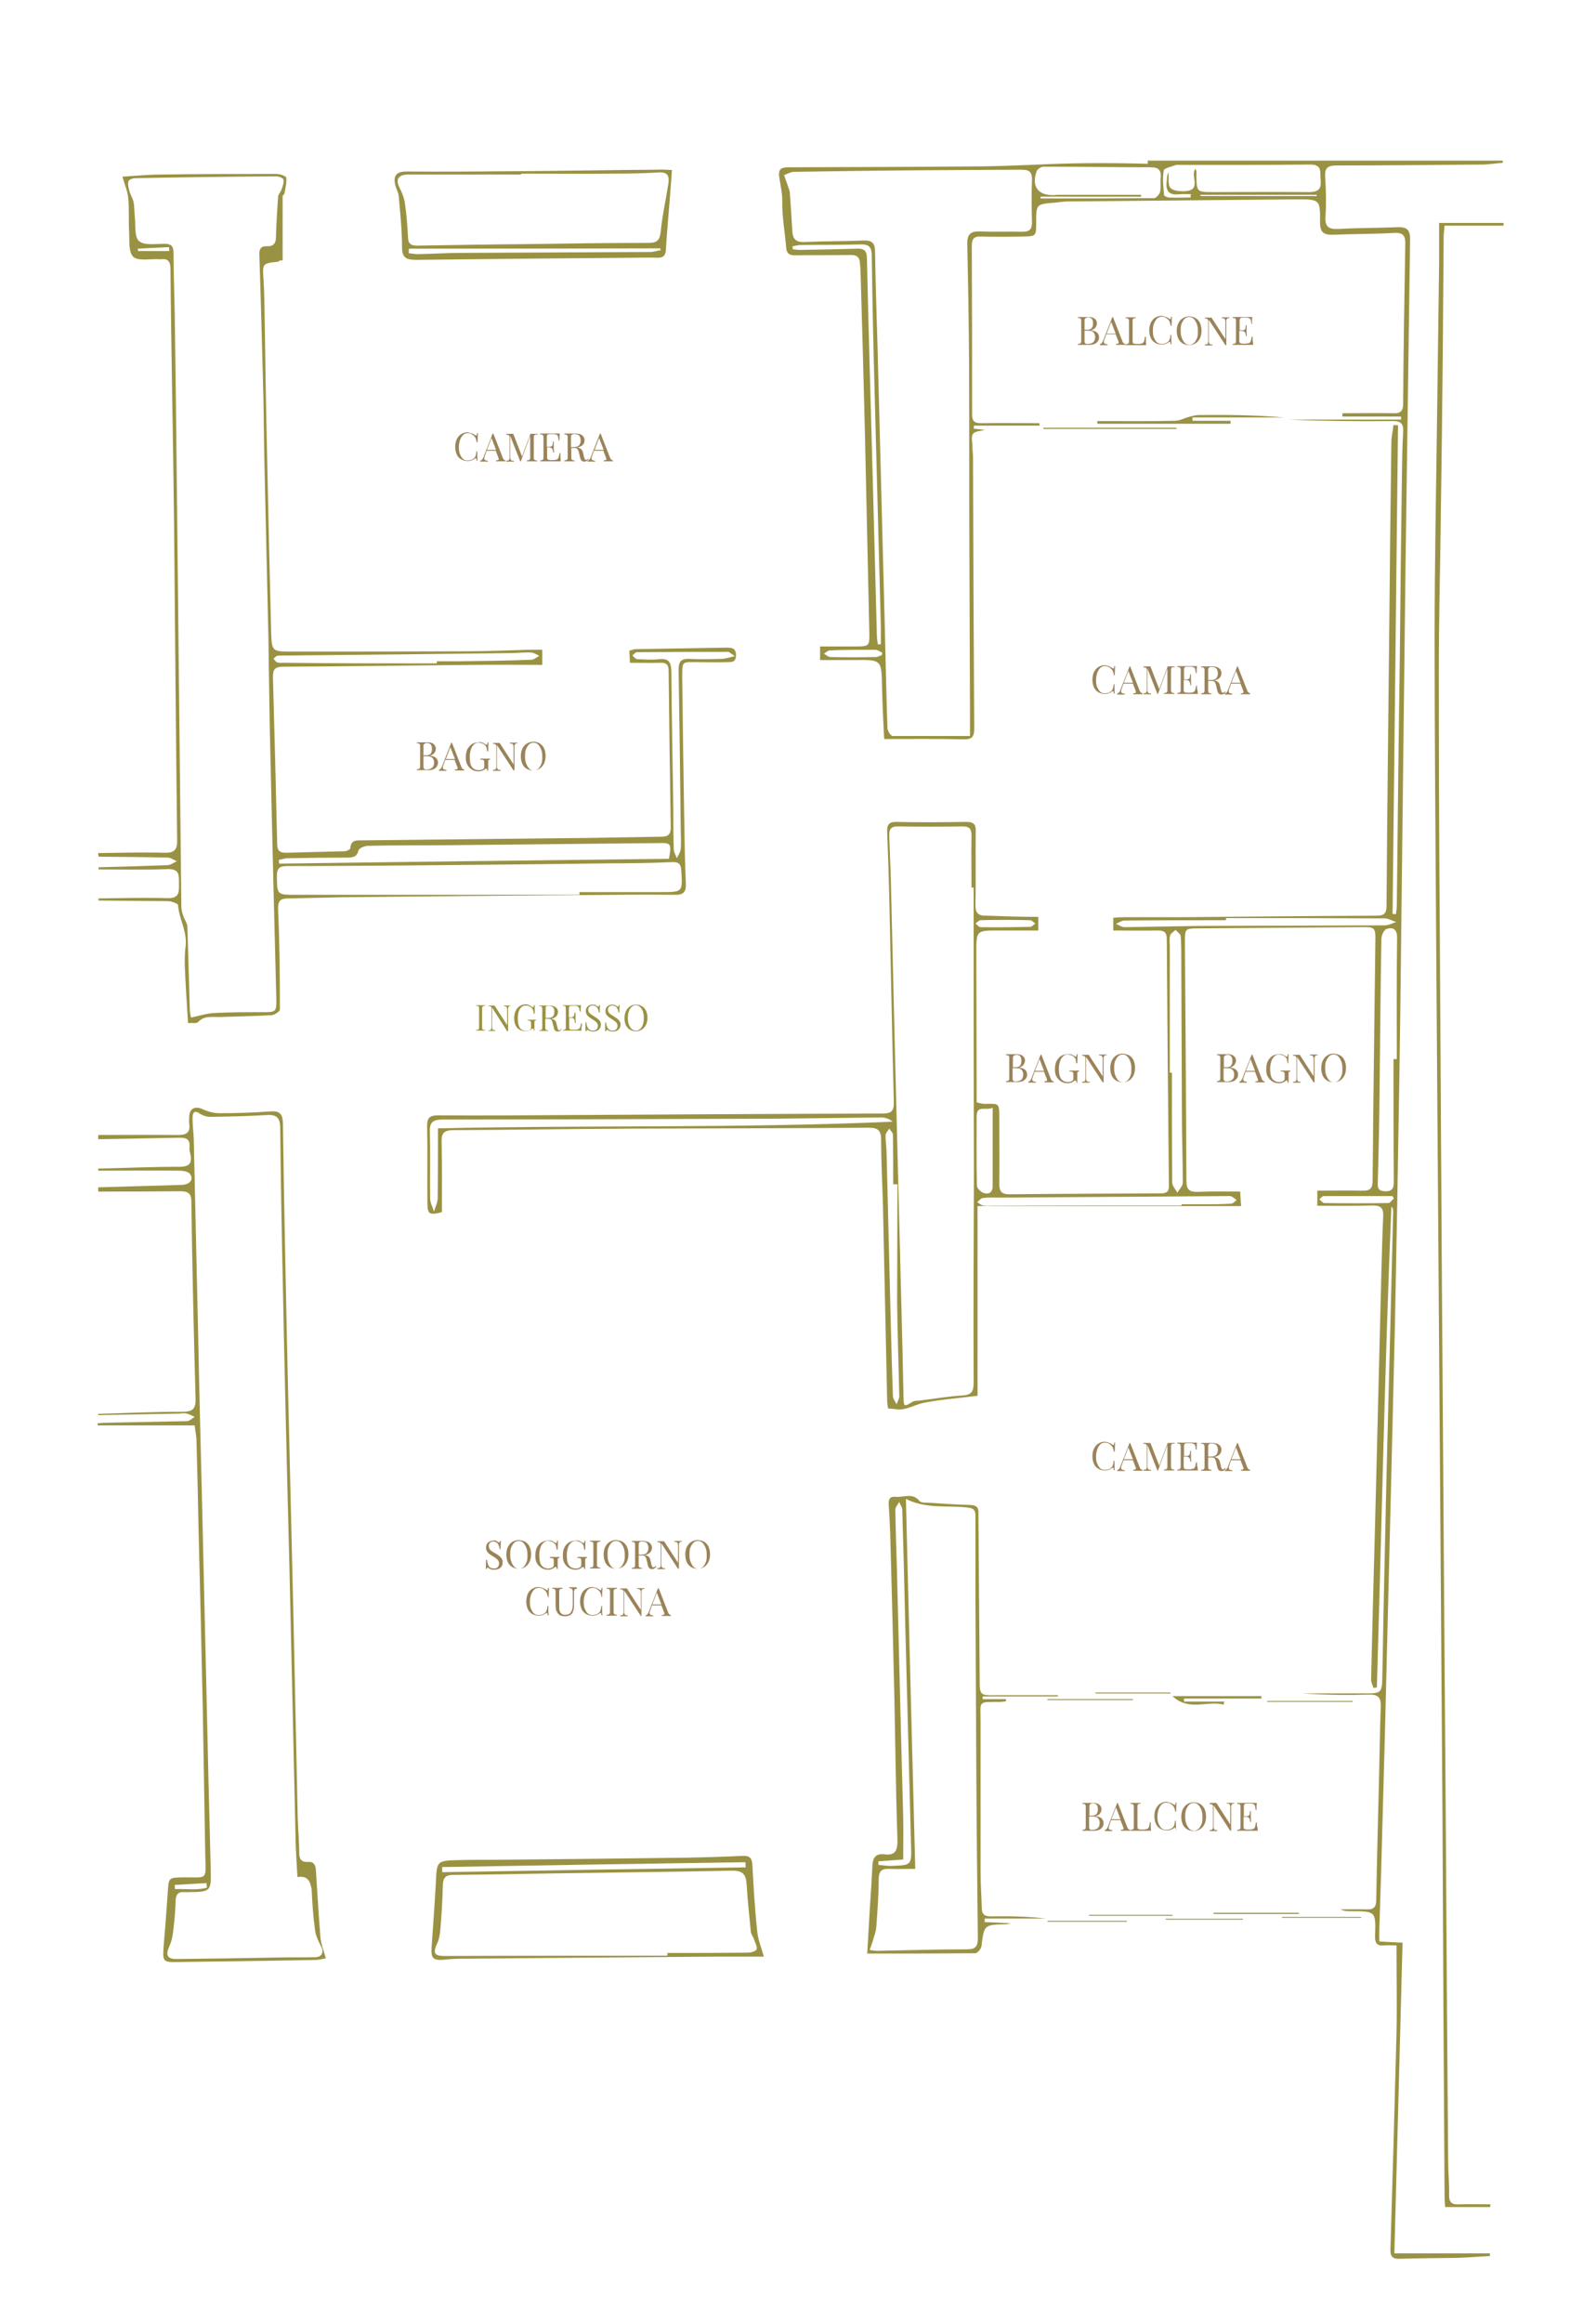 <?xml version="1.0" encoding="utf-8"?>
<!-- Generator: Adobe Illustrator 23.0.1, SVG Export Plug-In . SVG Version: 6.00 Build 0)  -->
<svg version="1.1" id="Livello_1" xmlns="http://www.w3.org/2000/svg" xmlns:xlink="http://www.w3.org/1999/xlink" x="0px" y="0px"
	 viewBox="0 0 528 768" style="enable-background:new 0 0 528 768;" xml:space="preserve">
<style type="text/css">
	.st0{fill:#9B8359;}
	.st1{fill:#9A9243;}
</style>
<g>
	<path class="st0" d="M367,220.3c0.4,0.1,0.7,0.4,1.1,0.6c0.1,0.1,0.2,0.1,0.2,0.1c0.2,0,0.3-0.3,0.3-0.8h0.3c0,0.6-0.1,1.6-0.1,3
		h-0.3c-0.1-0.6-0.2-1-0.3-1.2c-0.1-0.2-0.2-0.5-0.4-0.7c-0.3-0.3-0.6-0.6-1-0.8s-0.8-0.3-1.3-0.3c-0.6,0-1.1,0.2-1.5,0.6
		c-0.4,0.4-0.7,0.9-1,1.6c-0.2,0.7-0.4,1.5-0.4,2.4s0.1,1.8,0.4,2.4s0.6,1.2,1,1.5c0.4,0.4,1,0.5,1.5,0.5c0.4,0,0.9-0.1,1.3-0.2
		c0.4-0.2,0.7-0.4,1-0.7c0.2-0.2,0.3-0.5,0.4-0.8s0.2-0.7,0.2-1.3h0.3c0,1.5,0,2.5,0.1,3.1h-0.3c0-0.3-0.1-0.5-0.1-0.6
		s-0.1-0.2-0.2-0.2s-0.2,0-0.3,0.1c-0.4,0.3-0.8,0.5-1.1,0.6c-0.4,0.1-0.8,0.2-1.3,0.2c-0.8,0-1.5-0.2-2.2-0.6
		c-0.6-0.4-1.1-0.9-1.4-1.6c-0.3-0.7-0.5-1.5-0.5-2.5s0.2-1.8,0.5-2.5c0.4-0.7,0.8-1.3,1.5-1.7c0.6-0.4,1.3-0.6,2.1-0.6
		C366.2,220,366.6,220.1,367,220.3z"/>
	<path class="st0" d="M378,229.2v0.3c-0.3,0-0.8,0-1.4,0c-0.7,0-1.3,0-1.7,0v-0.3c0.3,0,0.6-0.1,0.7-0.1c0.1-0.1,0.2-0.2,0.2-0.4
		c0-0.1-0.1-0.4-0.2-0.6l-0.8-2.1h-3.1l-0.5,1.4c-0.2,0.5-0.3,0.8-0.3,1.1s0.1,0.5,0.3,0.6c0.2,0.1,0.5,0.2,0.9,0.2v0.3
		c-0.5,0-1,0-1.5,0c-0.4,0-0.7,0-1,0v-0.3c0.4-0.1,0.8-0.5,1-1.1l3.1-7.9h0.2l3.2,8.2C377.3,228.9,377.6,229.1,378,229.2z
		 M374.8,225.7l-1.5-3.9l-1.5,3.9H374.8z"/>
	<path class="st0" d="M387.8,220.6c-0.1,0.1-0.2,0.2-0.3,0.3c-0.1,0.1-0.1,0.4-0.1,0.7v6.4c0,0.3,0,0.6,0.1,0.7
		c0.1,0.1,0.2,0.2,0.3,0.3c0.1,0.1,0.4,0.1,0.7,0.1v0.3c-0.4,0-0.9,0-1.7,0c-0.7,0-1.3,0-1.7,0v-0.3c0.3,0,0.5-0.1,0.7-0.1
		c0.1-0.1,0.2-0.2,0.3-0.3c0.1-0.1,0.1-0.4,0.1-0.7v-7l-3.1,8.4h-0.2l-3.3-8.4v6.9c0,0.3,0,0.6,0.1,0.8s0.2,0.3,0.3,0.4
		c0.2,0.1,0.4,0.1,0.8,0.1v0.3c-0.3,0-0.8,0-1.3,0s-0.9,0-1.2,0v-0.3c0.3,0,0.5-0.1,0.7-0.1c0.1-0.1,0.2-0.2,0.3-0.4
		c0.1-0.2,0.1-0.4,0.1-0.7v-6.3c0-0.3,0-0.6-0.1-0.7s-0.1-0.2-0.3-0.3c-0.1-0.1-0.4-0.1-0.7-0.1v-0.3c0.3,0,0.7,0,1.2,0s0.8,0,1.1,0
		l2.9,7.5l2.8-7.5h0.6c0.7,0,1.3,0,1.7,0v0.3C388.2,220.5,387.9,220.5,387.8,220.6z"/>
	<path class="st0" d="M396.3,229.4c-0.6,0-1.6,0-3,0c-1.7,0-2.9,0-3.8,0v-0.3c0.3,0,0.5-0.1,0.7-0.1c0.1-0.1,0.2-0.2,0.3-0.3
		c0.1-0.1,0.1-0.4,0.1-0.7v-6.4c0-0.3,0-0.6-0.1-0.7c-0.1-0.1-0.1-0.2-0.3-0.3c-0.1-0.1-0.4-0.1-0.7-0.1v-0.3c0.8,0,2.1,0,3.8,0
		c1.3,0,2.2,0,2.7,0c-0.1,0.6-0.1,1.1-0.1,1.5c0,0.3,0,0.6,0,0.8h-0.3c-0.1-0.6-0.1-1-0.2-1.3s-0.3-0.5-0.5-0.6s-0.6-0.2-1-0.2h-1.1
		c-0.3,0-0.5,0-0.7,0.1c-0.1,0-0.2,0.1-0.3,0.3s-0.1,0.4-0.1,0.7v3.1h0.9c0.3,0,0.5-0.1,0.7-0.2c0.2-0.1,0.3-0.3,0.3-0.5
		s0.1-0.4,0.1-0.7v-0.3h0.3c0,0.4,0,0.8,0,1.2v0.6c0,0.4,0,1.1,0.1,1.8h-0.3c0-0.1,0-0.3-0.1-0.6c0-0.4-0.2-0.6-0.4-0.8
		c-0.2-0.2-0.5-0.3-0.8-0.3h-0.9v3.1c0,0.3,0,0.6,0.1,0.7c0.1,0.1,0.1,0.2,0.3,0.3c0.1,0,0.4,0.1,0.7,0.1h0.9c0.5,0,0.9-0.1,1.2-0.2
		s0.5-0.4,0.6-0.7s0.2-0.8,0.3-1.4h0.3c0,0.2,0,0.5,0,0.9C396.2,228.2,396.2,228.8,396.3,229.4z"/>
	<path class="st0" d="M405.5,228.8c-0.2,0.3-0.4,0.5-0.6,0.6s-0.5,0.2-0.8,0.2c-0.4,0-0.6-0.1-0.9-0.3c-0.2-0.2-0.4-0.6-0.5-1.1
		l-0.3-1.3c-0.1-0.5-0.2-0.8-0.3-1c-0.1-0.2-0.2-0.4-0.4-0.6c-0.2-0.1-0.4-0.2-0.8-0.2h-1.2v3c0,0.3,0,0.6,0.1,0.7
		c0.1,0.1,0.1,0.2,0.3,0.3c0.1,0.1,0.4,0.1,0.7,0.1v0.3c-0.4,0-0.9,0-1.7,0c-0.7,0-1.3,0-1.7,0v-0.3c0.3,0,0.5-0.1,0.7-0.1
		c0.1-0.1,0.2-0.2,0.3-0.3c0.1-0.1,0.1-0.4,0.1-0.7v-6.4c0-0.3,0-0.6-0.1-0.7c-0.1-0.1-0.1-0.2-0.3-0.3c-0.1-0.1-0.4-0.1-0.7-0.1
		v-0.3c0.4,0,0.9,0,1.6,0h1.4c0.2,0,0.4,0,0.6,0c1,0,1.8,0.2,2.3,0.6s0.8,1,0.8,1.6c0,0.3-0.1,0.7-0.2,1c-0.2,0.3-0.4,0.7-0.8,0.9
		s-0.9,0.5-1.5,0.6h0.2c0.6,0.1,1,0.3,1.2,0.5c0.3,0.3,0.5,0.7,0.6,1.2l0.3,1.3c0.1,0.4,0.2,0.7,0.3,0.8c0.1,0.2,0.2,0.2,0.4,0.2
		c0.1,0,0.3,0,0.4-0.1s0.2-0.2,0.3-0.4L405.5,228.8z M400.1,220.6c-0.1,0.1-0.2,0.2-0.3,0.3c-0.1,0.2-0.1,0.4-0.1,0.7v3.2h0.9
		c0.9,0,1.4-0.2,1.8-0.6c0.3-0.4,0.5-0.9,0.5-1.6c0-0.7-0.2-1.2-0.5-1.6c-0.3-0.4-0.9-0.5-1.7-0.5
		C400.4,220.5,400.2,220.5,400.1,220.6z"/>
	<path class="st0" d="M413.6,229.2v0.3c-0.3,0-0.8,0-1.4,0c-0.7,0-1.3,0-1.7,0v-0.3c0.3,0,0.6-0.1,0.7-0.1c0.1-0.1,0.2-0.2,0.2-0.4
		c0-0.1-0.1-0.4-0.2-0.6l-0.8-2.1h-3.1l-0.5,1.4c-0.2,0.5-0.3,0.8-0.3,1.1s0.1,0.5,0.3,0.6c0.2,0.1,0.5,0.2,0.9,0.2v0.3
		c-0.5,0-1,0-1.5,0c-0.4,0-0.7,0-1,0v-0.3c0.4-0.1,0.8-0.5,1-1.1l3.1-7.9h0.2l3.2,8.2C412.9,228.9,413.2,229.1,413.6,229.2z
		 M410.4,225.7l-1.5-3.9l-1.5,3.9H410.4z"/>
</g>
<g>
	<path class="st0" d="M367,477c0.4,0.1,0.7,0.4,1.1,0.6c0.1,0.1,0.2,0.1,0.2,0.1c0.2,0,0.3-0.3,0.3-0.8h0.3c0,0.6-0.1,1.6-0.1,3
		h-0.3c-0.1-0.6-0.2-1-0.3-1.2s-0.2-0.5-0.4-0.7c-0.3-0.3-0.6-0.6-1-0.8c-0.4-0.2-0.8-0.3-1.3-0.3c-0.6,0-1.1,0.2-1.5,0.6
		s-0.7,0.9-1,1.6c-0.2,0.7-0.4,1.5-0.4,2.4s0.1,1.8,0.4,2.4s0.6,1.2,1,1.5c0.4,0.4,1,0.5,1.5,0.5c0.4,0,0.9-0.1,1.3-0.2
		s0.7-0.4,1-0.7c0.2-0.2,0.3-0.5,0.4-0.8s0.2-0.7,0.2-1.3h0.3c0,1.5,0,2.5,0.1,3.1h-0.3c0-0.3-0.1-0.5-0.1-0.6s-0.1-0.2-0.2-0.2
		s-0.2,0-0.3,0.1c-0.4,0.3-0.8,0.5-1.1,0.6c-0.4,0.1-0.8,0.2-1.3,0.2c-0.8,0-1.5-0.2-2.2-0.6c-0.6-0.4-1.1-0.9-1.4-1.6
		s-0.5-1.5-0.5-2.5s0.2-1.8,0.5-2.5c0.4-0.7,0.8-1.3,1.5-1.7c0.6-0.4,1.3-0.6,2.1-0.6C366.2,476.7,366.6,476.8,367,477z"/>
	<path class="st0" d="M378,485.9v0.3c-0.3,0-0.8,0-1.4,0c-0.7,0-1.3,0-1.7,0v-0.3c0.3,0,0.6-0.1,0.7-0.1c0.1-0.1,0.2-0.2,0.2-0.4
		c0-0.1-0.1-0.4-0.2-0.6l-0.8-2.1h-3.1l-0.5,1.4c-0.2,0.5-0.3,0.8-0.3,1.1c0,0.3,0.1,0.5,0.3,0.6s0.5,0.2,0.9,0.2v0.3
		c-0.5,0-1,0-1.5,0c-0.4,0-0.7,0-1,0V486c0.4-0.1,0.8-0.5,1-1.1l3.1-7.9h0.2l3.2,8.2C377.3,485.6,377.6,485.9,378,485.9z
		 M374.8,482.4l-1.5-3.9l-1.5,3.9H374.8z"/>
	<path class="st0" d="M387.8,477.3c-0.1,0.1-0.2,0.2-0.3,0.3c-0.1,0.1-0.1,0.4-0.1,0.7v6.4c0,0.3,0,0.6,0.1,0.7s0.2,0.2,0.3,0.3
		s0.4,0.1,0.7,0.1v0.3c-0.4,0-0.9,0-1.7,0c-0.7,0-1.3,0-1.7,0v-0.3c0.3,0,0.5-0.1,0.7-0.1c0.1-0.1,0.2-0.2,0.3-0.3
		c0.1-0.1,0.1-0.4,0.1-0.7v-7l-3.1,8.4h-0.2l-3.3-8.4v6.9c0,0.3,0,0.6,0.1,0.8c0.1,0.2,0.2,0.3,0.3,0.4c0.2,0.1,0.4,0.1,0.8,0.1v0.3
		c-0.3,0-0.8,0-1.3,0s-0.9,0-1.2,0v-0.3c0.3,0,0.5-0.1,0.7-0.1c0.1-0.1,0.2-0.2,0.3-0.4s0.1-0.4,0.1-0.7v-6.3c0-0.3,0-0.6-0.1-0.7
		s-0.1-0.2-0.3-0.3c-0.1-0.1-0.4-0.1-0.7-0.1V477c0.3,0,0.7,0,1.2,0s0.8,0,1.1,0l2.9,7.5l2.8-7.5h0.6c0.7,0,1.3,0,1.7,0v0.3
		C388.2,477.2,387.9,477.2,387.8,477.3z"/>
	<path class="st0" d="M396.3,486.1c-0.6,0-1.6,0-3,0c-1.7,0-2.9,0-3.8,0v-0.3c0.3,0,0.5-0.1,0.7-0.1c0.1-0.1,0.2-0.2,0.3-0.3
		c0.1-0.1,0.1-0.4,0.1-0.7v-6.4c0-0.3,0-0.6-0.1-0.7s-0.1-0.2-0.3-0.3c-0.1-0.1-0.4-0.1-0.7-0.1v-0.3c0.8,0,2.1,0,3.8,0
		c1.3,0,2.2,0,2.7,0c-0.1,0.6-0.1,1.1-0.1,1.5c0,0.3,0,0.6,0,0.8h-0.3c-0.1-0.6-0.1-1-0.2-1.3s-0.3-0.5-0.5-0.6s-0.6-0.2-1-0.2h-1.1
		c-0.3,0-0.5,0-0.7,0.1c-0.1,0-0.2,0.1-0.3,0.3s-0.1,0.4-0.1,0.7v3.1h0.9c0.3,0,0.5-0.1,0.7-0.2s0.3-0.3,0.3-0.5
		c0.1-0.2,0.1-0.4,0.1-0.7v-0.3h0.3c0,0.4,0,0.8,0,1.2v0.6c0,0.4,0,1.1,0.1,1.8h-0.3c0-0.1,0-0.3-0.1-0.6c0-0.4-0.2-0.6-0.4-0.8
		c-0.2-0.2-0.5-0.3-0.8-0.3h-0.9v3.1c0,0.3,0,0.6,0.1,0.7s0.1,0.2,0.3,0.3c0.1,0,0.4,0.1,0.7,0.1h0.9c0.5,0,0.9-0.1,1.2-0.2
		c0.3-0.1,0.5-0.4,0.6-0.7c0.1-0.3,0.2-0.8,0.3-1.4h0.3c0,0.2,0,0.5,0,0.9C396.2,485,396.2,485.5,396.3,486.1z"/>
	<path class="st0" d="M405.5,485.5c-0.2,0.3-0.4,0.5-0.6,0.6s-0.5,0.2-0.8,0.2c-0.4,0-0.6-0.1-0.9-0.3c-0.2-0.2-0.4-0.6-0.5-1.1
		l-0.3-1.3c-0.1-0.5-0.2-0.8-0.3-1c-0.1-0.2-0.2-0.4-0.4-0.6c-0.2-0.1-0.4-0.2-0.8-0.2h-1.2v3c0,0.3,0,0.6,0.1,0.7s0.1,0.2,0.3,0.3
		c0.1,0.1,0.4,0.1,0.7,0.1v0.3c-0.4,0-0.9,0-1.7,0c-0.7,0-1.3,0-1.7,0v-0.3c0.3,0,0.5-0.1,0.7-0.1c0.1-0.1,0.2-0.2,0.3-0.3
		c0.1-0.1,0.1-0.4,0.1-0.7v-6.4c0-0.3,0-0.6-0.1-0.7s-0.1-0.2-0.3-0.3c-0.1-0.1-0.4-0.1-0.7-0.1V477c0.4,0,0.9,0,1.6,0h1.4
		c0.2,0,0.4,0,0.6,0c1,0,1.8,0.2,2.3,0.6s0.8,1,0.8,1.6c0,0.3-0.1,0.7-0.2,1c-0.2,0.3-0.4,0.7-0.8,0.9c-0.4,0.3-0.9,0.5-1.5,0.6h0.2
		c0.6,0.1,1,0.3,1.2,0.5c0.3,0.3,0.5,0.7,0.6,1.2l0.3,1.3c0.1,0.4,0.2,0.7,0.3,0.8c0.1,0.2,0.2,0.2,0.4,0.2c0.1,0,0.3,0,0.4-0.1
		s0.2-0.2,0.3-0.4L405.5,485.5z M400.1,477.3c-0.1,0.1-0.2,0.2-0.3,0.3s-0.1,0.4-0.1,0.7v3.2h0.9c0.9,0,1.4-0.2,1.8-0.6
		c0.3-0.4,0.5-0.9,0.5-1.6s-0.2-1.2-0.5-1.6s-0.9-0.5-1.7-0.5C400.4,477.2,400.2,477.2,400.1,477.3z"/>
	<path class="st0" d="M413.6,485.9v0.3c-0.3,0-0.8,0-1.4,0c-0.7,0-1.3,0-1.7,0v-0.3c0.3,0,0.6-0.1,0.7-0.1c0.1-0.1,0.2-0.2,0.2-0.4
		c0-0.1-0.1-0.4-0.2-0.6l-0.8-2.1h-3.1l-0.5,1.4c-0.2,0.5-0.3,0.8-0.3,1.1c0,0.3,0.1,0.5,0.3,0.6s0.5,0.2,0.9,0.2v0.3
		c-0.5,0-1,0-1.5,0c-0.4,0-0.7,0-1,0V486c0.4-0.1,0.8-0.5,1-1.1l3.1-7.9h0.2l3.2,8.2C412.9,485.6,413.2,485.9,413.6,485.9z
		 M410.4,482.4l-1.5-3.9l-1.5,3.9H410.4z"/>
</g>
<g>
	<path class="st0" d="M156.2,143.3c0.4,0.1,0.7,0.4,1.1,0.6c0.1,0.1,0.2,0.1,0.2,0.1c0.2,0,0.3-0.3,0.3-0.8h0.3c0,0.6-0.1,1.6-0.1,3
		h-0.3c-0.1-0.6-0.2-1-0.3-1.2s-0.2-0.5-0.4-0.7c-0.3-0.3-0.6-0.6-1-0.8s-0.8-0.3-1.3-0.3c-0.6,0-1.1,0.2-1.5,0.6s-0.7,0.9-1,1.6
		c-0.2,0.7-0.4,1.5-0.4,2.4s0.1,1.8,0.4,2.4c0.3,0.7,0.6,1.2,1,1.5c0.4,0.4,1,0.5,1.5,0.5c0.4,0,0.9-0.1,1.3-0.2
		c0.4-0.2,0.7-0.4,1-0.7c0.2-0.2,0.3-0.5,0.4-0.8c0.1-0.3,0.2-0.7,0.2-1.3h0.3c0,1.5,0,2.5,0.1,3.1h-0.3c0-0.3-0.1-0.5-0.1-0.6
		s-0.1-0.2-0.2-0.2c-0.1,0-0.2,0-0.3,0.1c-0.4,0.3-0.8,0.5-1.1,0.6c-0.4,0.1-0.8,0.2-1.3,0.2c-0.8,0-1.5-0.2-2.2-0.6
		s-1.1-0.9-1.4-1.6c-0.3-0.7-0.5-1.5-0.5-2.5s0.2-1.8,0.5-2.5c0.4-0.7,0.8-1.3,1.5-1.7s1.3-0.6,2.1-0.6
		C155.4,143.1,155.8,143.2,156.2,143.3z"/>
	<path class="st0" d="M167.2,152.2v0.3c-0.3,0-0.8,0-1.4,0c-0.7,0-1.3,0-1.7,0v-0.3c0.3,0,0.6-0.1,0.7-0.1c0.1-0.1,0.2-0.2,0.2-0.4
		c0-0.1-0.1-0.4-0.2-0.6L164,149h-3l-0.5,1.4c-0.2,0.5-0.3,0.8-0.3,1.1s0.1,0.5,0.3,0.6s0.5,0.2,0.9,0.2v0.3c-0.5,0-1,0-1.5,0
		c-0.4,0-0.7,0-1,0v-0.3c0.4-0.1,0.8-0.5,1-1.1l3.1-7.9h0.2l3.2,8.2C166.6,151.9,166.9,152.2,167.2,152.2z M164.1,148.7l-1.5-3.9
		l-1.5,3.9H164.1z"/>
	<path class="st0" d="M177,143.7c-0.1,0.1-0.2,0.2-0.3,0.3s-0.1,0.4-0.1,0.7v6.4c0,0.3,0,0.6,0.1,0.7c0.1,0.1,0.1,0.2,0.3,0.3
		c0.1,0.1,0.4,0.1,0.7,0.1v0.3c-0.4,0-0.9,0-1.7,0c-0.7,0-1.3,0-1.7,0v-0.3c0.3,0,0.5-0.1,0.7-0.1c0.1-0.1,0.2-0.2,0.3-0.3
		s0.1-0.4,0.1-0.7v-7l-3.1,8.4h-0.2l-3.3-8.4v6.9c0,0.3,0,0.6,0.1,0.8s0.2,0.3,0.3,0.4s0.4,0.1,0.8,0.1v0.3c-0.3,0-0.8,0-1.3,0
		s-0.9,0-1.2,0v-0.3c0.3,0,0.5-0.1,0.7-0.1c0.1-0.1,0.2-0.2,0.3-0.4s0.1-0.4,0.1-0.7v-6.3c0-0.3,0-0.6-0.1-0.7
		c-0.1-0.1-0.1-0.2-0.3-0.3c-0.1-0.1-0.4-0.1-0.7-0.1v-0.3c0.3,0,0.7,0,1.2,0s0.8,0,1.1,0l2.9,7.5l2.8-7.5h0.6c0.7,0,1.3,0,1.7,0
		v0.3C177.4,143.6,177.1,143.6,177,143.7z"/>
	<path class="st0" d="M185.5,152.5c-0.6,0-1.6,0-3,0c-1.7,0-2.9,0-3.8,0v-0.3c0.3,0,0.5-0.1,0.7-0.1c0.1-0.1,0.2-0.2,0.3-0.3
		s0.1-0.4,0.1-0.7v-6.4c0-0.3,0-0.6-0.1-0.7c-0.1-0.1-0.1-0.2-0.3-0.3c-0.1-0.1-0.4-0.1-0.7-0.1v-0.3c0.8,0,2.1,0,3.8,0
		c1.3,0,2.2,0,2.7,0c-0.1,0.6-0.1,1.1-0.1,1.5c0,0.3,0,0.6,0,0.8h-0.3c-0.1-0.6-0.1-1-0.2-1.3c-0.1-0.3-0.3-0.5-0.5-0.6
		s-0.6-0.2-1-0.2H182c-0.3,0-0.5,0-0.7,0.1c-0.1,0-0.2,0.1-0.3,0.3c-0.1,0.1-0.1,0.4-0.1,0.7v3.1h0.9c0.3,0,0.5-0.1,0.7-0.2
		c0.2-0.1,0.3-0.3,0.3-0.5c0.1-0.2,0.1-0.4,0.1-0.7V146h0.3c0,0.4,0,0.8,0,1.2v0.6c0,0.4,0,1.1,0.1,1.8H183c0-0.1,0-0.3-0.1-0.6
		c0-0.4-0.2-0.6-0.4-0.8s-0.5-0.3-0.8-0.3H181v3.1c0,0.3,0,0.6,0.1,0.7c0.1,0.1,0.1,0.2,0.3,0.3c0.1,0,0.4,0.1,0.7,0.1h0.9
		c0.5,0,0.9-0.1,1.2-0.2c0.3-0.1,0.5-0.4,0.6-0.7s0.2-0.8,0.3-1.4h0.3c0,0.2,0,0.5,0,0.9C185.4,151.3,185.5,151.9,185.5,152.5z"/>
	<path class="st0" d="M194.7,151.8c-0.2,0.3-0.4,0.5-0.6,0.6c-0.2,0.1-0.5,0.2-0.8,0.2c-0.4,0-0.6-0.1-0.9-0.3
		c-0.2-0.2-0.4-0.6-0.5-1.1l-0.3-1.3c-0.1-0.5-0.2-0.8-0.3-1s-0.2-0.4-0.4-0.6s-0.4-0.2-0.8-0.2H189v3c0,0.3,0,0.6,0.1,0.7
		c0.1,0.1,0.1,0.2,0.3,0.3c0.1,0.1,0.4,0.1,0.7,0.1v0.3c-0.4,0-0.9,0-1.7,0c-0.7,0-1.3,0-1.7,0v-0.3c0.3,0,0.5-0.1,0.7-0.1
		c0.1-0.1,0.2-0.2,0.3-0.3s0.1-0.4,0.1-0.7v-6.4c0-0.3,0-0.6-0.1-0.7c-0.1-0.1-0.1-0.2-0.3-0.3c-0.1-0.1-0.4-0.1-0.7-0.1v-0.3
		c0.4,0,0.9,0,1.6,0h1.4c0.2,0,0.4,0,0.6,0c1,0,1.8,0.2,2.3,0.6c0.5,0.4,0.8,1,0.8,1.6c0,0.3-0.1,0.7-0.2,1
		c-0.2,0.3-0.4,0.7-0.8,0.9s-0.9,0.5-1.5,0.6h0.2c0.6,0.1,1,0.3,1.2,0.5c0.3,0.3,0.5,0.7,0.6,1.2l0.3,1.3c0.1,0.4,0.2,0.7,0.3,0.8
		c0.1,0.2,0.2,0.2,0.4,0.2c0.1,0,0.3,0,0.4-0.1s0.2-0.2,0.3-0.4L194.7,151.8z M189.3,143.6c-0.1,0.1-0.2,0.2-0.3,0.3
		c-0.1,0.2-0.1,0.4-0.1,0.7v3.2h0.9c0.9,0,1.4-0.2,1.8-0.6c0.3-0.4,0.5-0.9,0.5-1.6c0-0.7-0.2-1.2-0.5-1.6c-0.3-0.4-0.9-0.5-1.7-0.5
		C189.6,143.5,189.4,143.6,189.3,143.6z"/>
	<path class="st0" d="M202.8,152.2v0.3c-0.3,0-0.8,0-1.4,0c-0.7,0-1.3,0-1.7,0v-0.3c0.3,0,0.6-0.1,0.7-0.1c0.1-0.1,0.2-0.2,0.2-0.4
		c0-0.1-0.1-0.4-0.2-0.6l-0.8-2.1h-3.1l-0.5,1.4c-0.2,0.5-0.3,0.8-0.3,1.1s0.1,0.5,0.3,0.6s0.5,0.2,0.9,0.2v0.3c-0.5,0-1,0-1.5,0
		c-0.4,0-0.7,0-1,0v-0.3c0.4-0.1,0.8-0.5,1-1.1l3.1-7.9h0.2l3.2,8.2C202.1,151.9,202.4,152.2,202.8,152.2z M199.7,148.7l-1.5-3.9
		l-1.5,3.9H199.7z"/>
</g>
<g>
	<path class="st0" d="M409,353.7c0.4,0.4,0.6,0.9,0.6,1.5c0,0.5-0.1,0.9-0.4,1.3s-0.6,0.7-1.1,0.9c-0.5,0.2-1,0.3-1.7,0.3
		c-0.2,0-0.4,0-0.6,0c-0.6,0-1.1,0-1.6,0c-0.7,0-1.2,0-1.6,0v-0.3c0.3,0,0.5-0.1,0.7-0.1c0.1-0.1,0.2-0.2,0.3-0.3
		c0.1-0.1,0.1-0.4,0.1-0.7v-6.4c0-0.3,0-0.6-0.1-0.7s-0.1-0.2-0.3-0.3c-0.1-0.1-0.4-0.1-0.7-0.1v-0.3c0.4,0,0.9,0,1.6,0h1.4
		c0.2,0,0.4,0,0.6,0c0.9,0,1.6,0.2,2,0.6c0.5,0.4,0.7,0.9,0.7,1.5c0,0.5-0.2,1-0.5,1.4s-0.8,0.7-1.5,0.9l0,0
		C407.9,353,408.6,353.3,409,353.7z M405.3,348.9c-0.1,0.1-0.2,0.2-0.3,0.3c-0.1,0.2-0.1,0.4-0.1,0.7v2.9h0.9c0.7,0,1.2-0.2,1.5-0.6
		s0.4-0.9,0.4-1.5c0-0.7-0.1-1.1-0.4-1.5s-0.8-0.5-1.4-0.5C405.6,348.8,405.4,348.9,405.3,348.9z M408.3,355.2
		c0-0.7-0.2-1.2-0.6-1.6s-1-0.5-1.8-0.5h-1.1v3.3c0,0.3,0,0.5,0.1,0.7c0.1,0.1,0.1,0.2,0.3,0.3c0.1,0.1,0.3,0.1,0.6,0.1
		C407.5,357.5,408.3,356.7,408.3,355.2z"/>
	<path class="st0" d="M418.4,357.5v0.3c-0.3,0-0.8,0-1.4,0c-0.7,0-1.3,0-1.7,0v-0.3c0.3,0,0.6-0.1,0.7-0.1c0.1-0.1,0.2-0.2,0.2-0.4
		c0-0.1-0.1-0.4-0.2-0.6l-0.8-2.1h-3.1l-0.5,1.4c-0.2,0.5-0.3,0.8-0.3,1.1c0,0.3,0.1,0.5,0.3,0.6c0.2,0.1,0.5,0.2,0.9,0.2v0.3
		c-0.5,0-1,0-1.5,0c-0.4,0-0.7,0-1,0v-0.3c0.4-0.1,0.8-0.5,1-1.1l3.1-7.9h0.2l3.2,8.2C417.7,357.2,418,357.5,418.4,357.5z
		 M415.2,354l-1.5-3.9l-1.5,3.9H415.2z"/>
	<path class="st0" d="M424.3,348.6c0.3,0.1,0.7,0.4,1.1,0.6c0.1,0.1,0.2,0.1,0.3,0.1c0.2,0,0.3-0.3,0.3-0.8h0.3c0,0.6-0.1,1.6-0.1,3
		H426c-0.1-0.5-0.2-0.8-0.2-1.1s-0.2-0.6-0.4-0.8c-0.3-0.3-0.6-0.6-1-0.7c-0.4-0.2-0.8-0.3-1.3-0.3c-0.6,0-1.1,0.2-1.5,0.6
		s-0.8,0.9-1,1.6s-0.4,1.5-0.4,2.4c0,1.6,0.2,2.7,0.7,3.4s1.3,1.1,2.3,1.1c0.5,0,1-0.1,1.4-0.4c0.2-0.1,0.3-0.2,0.3-0.3
		c0-0.1,0.1-0.2,0.1-0.4v-1.2c0-0.4,0-0.6-0.1-0.8s-0.2-0.3-0.4-0.3c-0.2-0.1-0.5-0.1-0.8-0.1v-0.3c0.5,0,1.1,0,1.8,0
		c0.6,0,1,0,1.4,0v0.3c-0.2,0-0.3,0.1-0.4,0.1c-0.1,0.1-0.2,0.2-0.2,0.3c0,0.1,0,0.4,0,0.7v2.6H426c0-0.2,0-0.3-0.1-0.5
		s-0.1-0.2-0.2-0.2s-0.1,0-0.2,0s-0.1,0.1-0.3,0.2c-0.3,0.2-0.6,0.4-0.9,0.5s-0.7,0.2-1.1,0.2c-0.9,0-1.7-0.2-2.3-0.6
		c-0.6-0.4-1.1-0.9-1.5-1.6s-0.5-1.5-0.5-2.5s0.2-1.9,0.5-2.6c0.4-0.7,0.9-1.3,1.5-1.7c0.6-0.4,1.4-0.6,2.2-0.6
		C423.6,348.4,424,348.5,424.3,348.6z"/>
	<path class="st0" d="M436,348.8c-0.3,0-0.5,0.1-0.7,0.1c-0.1,0.1-0.2,0.2-0.3,0.4c-0.1,0.2-0.1,0.4-0.1,0.7v7.8h-0.3l-5.5-8.4v6.9
		c0,0.3,0,0.6,0.1,0.8c0.1,0.2,0.2,0.3,0.3,0.4c0.2,0.1,0.4,0.1,0.8,0.1v0.3c-0.3,0-0.8,0-1.3,0s-0.9,0-1.2,0v-0.3
		c0.3,0,0.5-0.1,0.7-0.1s0.2-0.2,0.3-0.4c0.1-0.2,0.1-0.4,0.1-0.7v-6.3c0-0.3,0-0.6-0.1-0.7s-0.1-0.2-0.3-0.3
		c-0.1-0.1-0.4-0.1-0.7-0.1v-0.3c0.3,0,0.7,0,1.2,0c0.4,0,0.7,0,1,0l4.6,7.1v-5.6c0-0.3,0-0.6-0.1-0.8c-0.1-0.2-0.2-0.3-0.3-0.4
		c-0.2-0.1-0.4-0.1-0.8-0.1v-0.3c0.3,0,0.8,0,1.3,0s0.9,0,1.2,0L436,348.8L436,348.8z"/>
	<path class="st0" d="M443.4,348.9c0.6,0.4,1.1,0.9,1.4,1.6s0.5,1.5,0.5,2.5s-0.2,1.8-0.5,2.5c-0.4,0.7-0.8,1.3-1.5,1.7
		c-0.6,0.4-1.3,0.6-2.1,0.6c-0.8,0-1.5-0.2-2.2-0.6c-0.6-0.4-1.1-0.9-1.4-1.6s-0.5-1.5-0.5-2.5s0.2-1.8,0.5-2.5
		c0.4-0.7,0.8-1.3,1.5-1.7c0.6-0.4,1.3-0.6,2.1-0.6C442.1,348.4,442.8,348.6,443.4,348.9z M439.7,349.2c-0.4,0.4-0.7,0.9-1,1.6
		s-0.3,1.5-0.3,2.4s0.1,1.7,0.4,2.4c0.3,0.7,0.6,1.2,1,1.6s0.9,0.6,1.5,0.6s1-0.2,1.5-0.6c0.4-0.4,0.7-0.9,1-1.6s0.3-1.5,0.3-2.4
		s-0.1-1.7-0.4-2.4s-0.6-1.2-1-1.6s-0.9-0.6-1.5-0.6S440.1,348.8,439.7,349.2z"/>
</g>
<g>
	<path class="st0" d="M339.2,353.7c0.4,0.4,0.6,0.9,0.6,1.5c0,0.5-0.1,0.9-0.4,1.3s-0.6,0.7-1.1,0.9c-0.5,0.2-1,0.3-1.7,0.3
		c-0.2,0-0.4,0-0.6,0c-0.6,0-1.1,0-1.6,0c-0.7,0-1.2,0-1.6,0v-0.3c0.3,0,0.5-0.1,0.7-0.1c0.1-0.1,0.2-0.2,0.3-0.3
		c0.1-0.1,0.1-0.4,0.1-0.7v-6.4c0-0.3,0-0.6-0.1-0.7s-0.1-0.2-0.3-0.3c-0.1-0.1-0.4-0.1-0.7-0.1v-0.3c0.4,0,0.9,0,1.6,0h1.4
		c0.2,0,0.4,0,0.6,0c0.9,0,1.6,0.2,2,0.6c0.5,0.4,0.7,0.9,0.7,1.5c0,0.5-0.2,1-0.5,1.4s-0.8,0.7-1.5,0.9l0,0
		C338.1,353,338.8,353.3,339.2,353.7z M335.5,348.9c-0.1,0.1-0.2,0.2-0.3,0.3c-0.1,0.2-0.1,0.4-0.1,0.7v2.9h0.9
		c0.7,0,1.2-0.2,1.5-0.6s0.4-0.9,0.4-1.5c0-0.7-0.1-1.1-0.4-1.5s-0.8-0.5-1.4-0.5C335.8,348.8,335.6,348.9,335.5,348.9z
		 M338.5,355.2c0-0.7-0.2-1.2-0.6-1.6s-1-0.5-1.8-0.5H335v3.3c0,0.3,0,0.5,0.1,0.7c0.1,0.1,0.1,0.2,0.3,0.3c0.1,0.1,0.3,0.1,0.6,0.1
		C337.7,357.5,338.5,356.7,338.5,355.2z"/>
	<path class="st0" d="M348.6,357.5v0.3c-0.3,0-0.8,0-1.4,0c-0.7,0-1.3,0-1.7,0v-0.3c0.3,0,0.6-0.1,0.7-0.1c0.1-0.1,0.2-0.2,0.2-0.4
		c0-0.1-0.1-0.4-0.2-0.6l-0.8-2.1h-3.1l-0.5,1.4c-0.2,0.5-0.3,0.8-0.3,1.1c0,0.3,0.1,0.5,0.3,0.6c0.2,0.1,0.5,0.2,0.9,0.2v0.3
		c-0.5,0-1,0-1.5,0c-0.4,0-0.7,0-1,0v-0.3c0.4-0.1,0.8-0.5,1-1.1l3.1-7.9h0.2l3.2,8.2C347.9,357.2,348.2,357.5,348.6,357.5z
		 M345.4,354l-1.5-3.9l-1.5,3.9H345.4z"/>
	<path class="st0" d="M354.5,348.6c0.3,0.1,0.7,0.4,1.1,0.6c0.1,0.1,0.2,0.1,0.3,0.1c0.2,0,0.3-0.3,0.3-0.8h0.3c0,0.6-0.1,1.6-0.1,3
		h-0.3c-0.1-0.5-0.2-0.8-0.2-1.1s-0.2-0.6-0.4-0.8c-0.3-0.3-0.6-0.6-1-0.7c-0.4-0.2-0.8-0.3-1.3-0.3c-0.6,0-1.1,0.2-1.5,0.6
		s-0.8,0.9-1,1.6s-0.4,1.5-0.4,2.4c0,1.6,0.2,2.7,0.7,3.4s1.3,1.1,2.3,1.1c0.5,0,1-0.1,1.4-0.4c0.2-0.1,0.3-0.2,0.3-0.3
		c0-0.1,0.1-0.2,0.1-0.4v-1.2c0-0.4,0-0.6-0.1-0.8s-0.2-0.3-0.4-0.3c-0.2-0.1-0.5-0.1-0.8-0.1v-0.3c0.5,0,1.1,0,1.8,0
		c0.6,0,1,0,1.4,0v0.3c-0.2,0-0.3,0.1-0.4,0.1c-0.1,0.1-0.2,0.2-0.2,0.3c0,0.1,0,0.4,0,0.7v2.6h-0.3c0-0.2,0-0.3-0.1-0.5
		s-0.1-0.2-0.2-0.2s-0.1,0-0.2,0s-0.1,0.1-0.3,0.2c-0.3,0.2-0.6,0.4-0.9,0.5s-0.7,0.2-1.1,0.2c-0.9,0-1.7-0.2-2.3-0.6
		c-0.6-0.4-1.1-0.9-1.5-1.6s-0.5-1.5-0.5-2.5s0.2-1.9,0.5-2.6c0.4-0.7,0.9-1.3,1.5-1.7c0.6-0.4,1.4-0.6,2.2-0.6
		C353.8,348.4,354.2,348.5,354.5,348.6z"/>
	<path class="st0" d="M366.2,348.8c-0.3,0-0.5,0.1-0.7,0.1c-0.1,0.1-0.2,0.2-0.3,0.4c-0.1,0.2-0.1,0.4-0.1,0.7v7.8h-0.3l-5.5-8.4
		v6.9c0,0.3,0,0.6,0.1,0.8c0.1,0.2,0.2,0.3,0.3,0.4c0.2,0.1,0.4,0.1,0.8,0.1v0.3c-0.3,0-0.8,0-1.3,0s-0.9,0-1.2,0v-0.3
		c0.3,0,0.5-0.1,0.7-0.1s0.2-0.2,0.3-0.4c0.1-0.2,0.1-0.4,0.1-0.7v-6.3c0-0.3,0-0.6-0.1-0.7s-0.1-0.2-0.3-0.3
		c-0.1-0.1-0.4-0.1-0.7-0.1v-0.3c0.3,0,0.7,0,1.2,0c0.4,0,0.7,0,1,0l4.6,7.1v-5.6c0-0.3,0-0.6-0.1-0.8c-0.1-0.2-0.2-0.3-0.3-0.4
		c-0.2-0.1-0.4-0.1-0.8-0.1v-0.3c0.3,0,0.8,0,1.3,0s0.9,0,1.2,0L366.2,348.8L366.2,348.8z"/>
	<path class="st0" d="M373.6,348.9c0.6,0.4,1.1,0.9,1.4,1.6s0.5,1.5,0.5,2.5s-0.2,1.8-0.5,2.5c-0.4,0.7-0.8,1.3-1.5,1.7
		c-0.6,0.4-1.3,0.6-2.1,0.6c-0.8,0-1.5-0.2-2.2-0.6c-0.6-0.4-1.1-0.9-1.4-1.6s-0.5-1.5-0.5-2.5s0.2-1.8,0.5-2.5
		c0.4-0.7,0.8-1.3,1.5-1.7c0.6-0.4,1.3-0.6,2.1-0.6C372.2,348.4,373,348.6,373.6,348.9z M369.9,349.2c-0.4,0.4-0.7,0.9-1,1.6
		s-0.3,1.5-0.3,2.4s0.1,1.7,0.4,2.4c0.3,0.7,0.6,1.2,1,1.6s0.9,0.6,1.5,0.6s1-0.2,1.5-0.6c0.4-0.4,0.7-0.9,1-1.6s0.3-1.5,0.3-2.4
		s-0.1-1.7-0.4-2.4s-0.6-1.2-1-1.6s-0.9-0.6-1.5-0.6S370.3,348.8,369.9,349.2z"/>
</g>
<g>
	<path class="st0" d="M144.3,250.6c0.4,0.4,0.6,0.9,0.6,1.5c0,0.5-0.1,0.9-0.4,1.3c-0.3,0.4-0.6,0.7-1.1,0.9s-1,0.3-1.7,0.3
		c-0.2,0-0.4,0-0.6,0c-0.6,0-1.1,0-1.6,0c-0.7,0-1.2,0-1.6,0v-0.3c0.3,0,0.5-0.1,0.7-0.1c0.1-0.1,0.2-0.2,0.3-0.3s0.1-0.4,0.1-0.7
		v-6.4c0-0.3,0-0.6-0.1-0.7c-0.1-0.1-0.1-0.2-0.3-0.3c-0.1-0.1-0.4-0.1-0.7-0.1v-0.3c0.4,0,0.9,0,1.6,0h1.4c0.2,0,0.4,0,0.6,0
		c0.9,0,1.6,0.2,2,0.6s0.7,0.9,0.7,1.5c0,0.5-0.2,1-0.5,1.4s-0.8,0.7-1.5,0.9l0,0C143.2,249.9,143.9,250.2,144.3,250.6z
		 M140.5,245.8c-0.1,0.1-0.2,0.2-0.3,0.3c-0.1,0.2-0.1,0.4-0.1,0.7v2.9h0.9c0.7,0,1.2-0.2,1.5-0.6s0.4-0.9,0.4-1.5
		c0-0.7-0.1-1.1-0.4-1.5c-0.3-0.3-0.8-0.5-1.4-0.5C140.9,245.7,140.7,245.7,140.5,245.8z M143.6,252.1c0-0.7-0.2-1.2-0.6-1.6
		c-0.4-0.4-1-0.5-1.8-0.5h-1.1v3.3c0,0.3,0,0.5,0.1,0.7c0.1,0.1,0.1,0.2,0.3,0.3c0.1,0.1,0.3,0.1,0.6,0.1
		C142.8,254.3,143.6,253.6,143.6,252.1z"/>
	<path class="st0" d="M153.6,254.4v0.3c-0.3,0-0.8,0-1.4,0c-0.7,0-1.3,0-1.7,0v-0.3c0.3,0,0.6-0.1,0.7-0.1c0.1-0.1,0.2-0.2,0.2-0.4
		c0-0.1-0.1-0.4-0.2-0.6l-0.8-2.1h-3.1l-0.5,1.4c-0.2,0.5-0.3,0.8-0.3,1.1s0.1,0.5,0.3,0.6s0.5,0.2,0.9,0.2v0.3c-0.5,0-1,0-1.5,0
		c-0.4,0-0.7,0-1,0v-0.3c0.4-0.1,0.8-0.5,1-1.1l3.1-7.9h0.2l3.2,8.2C152.9,254.1,153.2,254.4,153.6,254.4z M150.5,250.9L149,247
		l-1.5,3.9H150.5z"/>
	<path class="st0" d="M159.6,245.5c0.3,0.1,0.7,0.4,1.1,0.6c0.1,0.1,0.2,0.1,0.3,0.1c0.2,0,0.3-0.3,0.3-0.8h0.3c0,0.6-0.1,1.6-0.1,3
		h-0.3c-0.1-0.5-0.2-0.8-0.2-1.1c-0.1-0.3-0.2-0.6-0.4-0.8c-0.3-0.3-0.6-0.6-1-0.7c-0.4-0.2-0.8-0.3-1.3-0.3c-0.6,0-1.1,0.2-1.5,0.6
		c-0.4,0.4-0.8,0.9-1,1.6s-0.4,1.5-0.4,2.4c0,1.6,0.2,2.7,0.7,3.4s1.3,1.1,2.3,1.1c0.5,0,1-0.1,1.4-0.4c0.2-0.1,0.3-0.2,0.3-0.3
		s0.1-0.2,0.1-0.4v-1.2c0-0.4,0-0.6-0.1-0.8s-0.2-0.3-0.4-0.3c-0.2-0.1-0.5-0.1-0.8-0.1v-0.3c0.5,0,1.1,0,1.8,0c0.6,0,1,0,1.4,0v0.3
		c-0.2,0-0.3,0.1-0.4,0.1c-0.1,0.1-0.2,0.2-0.2,0.3s0,0.4,0,0.7v2.6h-0.3c0-0.2,0-0.3-0.1-0.5s-0.1-0.2-0.2-0.2c-0.1,0-0.1,0-0.2,0
		c-0.1,0-0.1,0.1-0.3,0.2c-0.3,0.2-0.6,0.4-0.9,0.5c-0.3,0.1-0.7,0.2-1.1,0.2c-0.9,0-1.7-0.2-2.3-0.6c-0.6-0.4-1.1-0.9-1.5-1.6
		s-0.5-1.5-0.5-2.5s0.2-1.9,0.5-2.6c0.4-0.7,0.9-1.3,1.5-1.7s1.4-0.6,2.2-0.6C158.8,245.2,159.2,245.3,159.6,245.5z"/>
	<path class="st0" d="M171.3,245.7c-0.3,0-0.5,0.1-0.7,0.1c-0.1,0.1-0.2,0.2-0.3,0.4s-0.1,0.4-0.1,0.7v7.8h-0.3l-5.5-8.4v6.9
		c0,0.3,0,0.6,0.1,0.8s0.2,0.3,0.3,0.4s0.4,0.1,0.8,0.1v0.3c-0.3,0-0.8,0-1.3,0s-0.9,0-1.2,0v-0.3c0.3,0,0.5-0.1,0.7-0.1
		c0.1-0.1,0.2-0.2,0.3-0.4s0.1-0.4,0.1-0.7V247c0-0.3,0-0.6-0.1-0.7c-0.1-0.1-0.1-0.2-0.3-0.3c-0.1-0.1-0.4-0.1-0.7-0.1v-0.3
		c0.3,0,0.7,0,1.2,0c0.4,0,0.7,0,1,0l4.6,7.1v-5.6c0-0.3,0-0.6-0.1-0.8s-0.2-0.3-0.3-0.4c-0.2-0.1-0.4-0.1-0.8-0.1v-0.3
		c0.3,0,0.8,0,1.3,0s0.9,0,1.2,0v0.2H171.3z"/>
	<path class="st0" d="M178.6,245.8c0.6,0.4,1.1,0.9,1.4,1.6c0.3,0.7,0.5,1.5,0.5,2.5s-0.2,1.8-0.5,2.5c-0.4,0.7-0.8,1.3-1.5,1.7
		c-0.6,0.4-1.3,0.6-2.1,0.6s-1.5-0.2-2.2-0.6s-1.1-0.9-1.4-1.6c-0.3-0.7-0.5-1.5-0.5-2.5s0.2-1.8,0.5-2.5c0.4-0.7,0.8-1.3,1.5-1.7
		s1.3-0.6,2.1-0.6C177.3,245.2,178,245.4,178.6,245.8z M175,246.1c-0.4,0.4-0.7,0.9-1,1.6s-0.3,1.5-0.3,2.4s0.1,1.7,0.4,2.4
		c0.3,0.7,0.6,1.2,1,1.6c0.4,0.4,0.9,0.6,1.5,0.6s1-0.2,1.5-0.6c0.4-0.4,0.7-0.9,1-1.6s0.3-1.5,0.3-2.4s-0.1-1.7-0.4-2.4
		c-0.3-0.7-0.6-1.2-1-1.6c-0.4-0.4-0.9-0.6-1.5-0.6S175.4,245.7,175,246.1z"/>
</g>
<g>
	<path class="st0" d="M364.5,601.2c0.4,0.4,0.6,0.9,0.6,1.5c0,0.5-0.1,0.9-0.4,1.3c-0.3,0.4-0.6,0.7-1.1,0.9s-1,0.3-1.7,0.3
		c-0.2,0-0.4,0-0.6,0c-0.6,0-1.1,0-1.6,0c-0.7,0-1.2,0-1.6,0v-0.3c0.3,0,0.5-0.1,0.7-0.1c0.1-0.1,0.2-0.2,0.3-0.3
		c0.1-0.1,0.1-0.4,0.1-0.7v-6.4c0-0.3,0-0.6-0.1-0.7s-0.1-0.2-0.3-0.3c-0.1-0.1-0.4-0.1-0.7-0.1V596c0.4,0,0.9,0,1.6,0h1.4
		c0.2,0,0.4,0,0.6,0c0.9,0,1.6,0.2,2,0.6c0.5,0.4,0.7,0.9,0.7,1.5c0,0.5-0.2,1-0.5,1.4s-0.8,0.7-1.5,0.9l0,0
		C363.4,600.5,364.1,600.7,364.5,601.2z M360.8,596.3c-0.1,0.1-0.2,0.2-0.3,0.3c-0.1,0.2-0.1,0.4-0.1,0.7v2.9h0.9
		c0.7,0,1.2-0.2,1.5-0.6c0.3-0.4,0.4-0.9,0.4-1.5c0-0.7-0.1-1.1-0.4-1.5c-0.3-0.3-0.8-0.5-1.4-0.5
		C361.1,596.2,360.9,596.3,360.8,596.3z M363.8,602.6c0-0.7-0.2-1.2-0.6-1.6c-0.4-0.4-1-0.5-1.8-0.5h-1.1v3.3c0,0.3,0,0.5,0.1,0.7
		c0.1,0.1,0.1,0.2,0.3,0.3c0.1,0.1,0.3,0.1,0.6,0.1C363,604.9,363.8,604.1,363.8,602.6z"/>
	<path class="st0" d="M373.9,604.9v0.3c-0.3,0-0.8,0-1.4,0c-0.7,0-1.3,0-1.7,0v-0.3c0.3,0,0.6-0.1,0.7-0.1c0.1-0.1,0.2-0.2,0.2-0.4
		c0-0.1-0.1-0.4-0.2-0.6l-0.8-2.1h-3.1l-0.5,1.4c-0.2,0.5-0.3,0.8-0.3,1.1s0.1,0.5,0.3,0.6c0.2,0.1,0.5,0.2,0.9,0.2v0.3
		c-0.5,0-1,0-1.5,0c-0.4,0-0.7,0-1,0V605c0.4-0.1,0.8-0.5,1-1.1l3.1-7.9h0.2l3.2,8.2C373.2,604.6,373.5,604.9,373.9,604.9z
		 M370.7,601.4l-1.5-3.9l-1.5,3.9H370.7z"/>
	<path class="st0" d="M377.4,596.2c-0.3,0-0.5,0.1-0.7,0.1c-0.1,0.1-0.2,0.2-0.3,0.3s-0.1,0.4-0.1,0.7v6.4c0,0.3,0,0.6,0.1,0.7
		c0.1,0.1,0.1,0.2,0.3,0.3c0.1,0,0.4,0.1,0.7,0.1h0.9c0.5,0,0.9-0.1,1.2-0.2s0.5-0.4,0.6-0.7s0.2-0.8,0.3-1.5h0.3c0,0.3,0,0.6,0,1.1
		s0,1,0.1,1.7c-0.6,0-1.6,0-3,0c-1.7,0-2.9,0-3.8,0v-0.3c0.3,0,0.5-0.1,0.7-0.1c0.1-0.1,0.2-0.2,0.3-0.3c0.1-0.1,0.1-0.4,0.1-0.7
		v-6.4c0-0.3,0-0.6-0.1-0.7c-0.1-0.1-0.1-0.2-0.3-0.3c-0.1-0.1-0.4-0.1-0.7-0.1V596c0.4,0,0.9,0,1.7,0c0.7,0,1.2,0,1.7,0
		L377.4,596.2L377.4,596.2z"/>
	<path class="st0" d="M387.3,596c0.4,0.1,0.7,0.4,1.1,0.6c0.1,0.1,0.2,0.1,0.2,0.1c0.2,0,0.3-0.3,0.3-0.8h0.3c0,0.6-0.1,1.6-0.1,3
		h-0.3c-0.1-0.6-0.2-1-0.3-1.2c-0.1-0.2-0.2-0.5-0.4-0.7c-0.3-0.3-0.6-0.6-1-0.8s-0.8-0.3-1.3-0.3c-0.6,0-1.1,0.2-1.5,0.6
		c-0.4,0.4-0.7,0.9-1,1.6c-0.2,0.7-0.4,1.5-0.4,2.4s0.1,1.8,0.4,2.4s0.6,1.2,1,1.5c0.4,0.4,1,0.5,1.5,0.5c0.4,0,0.9-0.1,1.3-0.2
		c0.4-0.2,0.7-0.4,1-0.7c0.2-0.2,0.3-0.5,0.4-0.8s0.2-0.7,0.2-1.3h0.3c0,1.5,0,2.5,0.1,3.1H389c0-0.3-0.1-0.5-0.1-0.6
		s-0.1-0.2-0.2-0.2s-0.2,0-0.3,0.1c-0.4,0.3-0.8,0.5-1.1,0.6c-0.4,0.1-0.8,0.2-1.3,0.2c-0.8,0-1.5-0.2-2.2-0.6
		c-0.6-0.4-1.1-0.9-1.4-1.6c-0.3-0.7-0.5-1.5-0.5-2.5s0.2-1.8,0.5-2.5c0.4-0.7,0.8-1.3,1.5-1.7c0.6-0.4,1.3-0.6,2.1-0.6
		C386.5,595.8,387,595.9,387.3,596z"/>
	<path class="st0" d="M397.1,596.4c0.6,0.4,1.1,0.9,1.4,1.6c0.3,0.7,0.5,1.5,0.5,2.5s-0.2,1.8-0.5,2.5c-0.4,0.7-0.8,1.3-1.5,1.7
		c-0.6,0.4-1.3,0.6-2.1,0.6c-0.8,0-1.5-0.2-2.2-0.6c-0.6-0.4-1.1-0.9-1.4-1.6s-0.5-1.5-0.5-2.5s0.2-1.8,0.5-2.5
		c0.4-0.7,0.8-1.3,1.5-1.7c0.6-0.4,1.3-0.6,2.1-0.6C395.8,595.8,396.5,596,397.1,596.4z M393.4,596.6c-0.4,0.4-0.7,0.9-1,1.6
		s-0.3,1.5-0.3,2.4s0.1,1.7,0.4,2.4s0.6,1.2,1,1.6c0.4,0.4,0.9,0.6,1.5,0.6s1-0.2,1.5-0.6c0.4-0.4,0.7-0.9,1-1.6s0.3-1.5,0.3-2.4
		s-0.1-1.7-0.4-2.4s-0.6-1.2-1-1.6c-0.4-0.4-0.9-0.6-1.5-0.6S393.9,596.2,393.4,596.6z"/>
	<path class="st0" d="M408.4,596.2c-0.3,0-0.5,0.1-0.7,0.1c-0.1,0.1-0.2,0.2-0.3,0.4s-0.1,0.4-0.1,0.7v7.8H407l-5.5-8.4v6.9
		c0,0.3,0,0.6,0.1,0.8s0.2,0.3,0.3,0.4c0.2,0.1,0.4,0.1,0.8,0.1v0.3c-0.3,0-0.8,0-1.3,0s-0.9,0-1.2,0V605c0.3,0,0.5-0.1,0.7-0.1
		c0.1-0.1,0.2-0.2,0.3-0.4c0.1-0.2,0.1-0.4,0.1-0.7v-6.3c0-0.3,0-0.6-0.1-0.7s-0.1-0.2-0.3-0.3c-0.1-0.1-0.4-0.1-0.7-0.1V596
		c0.3,0,0.7,0,1.2,0c0.4,0,0.7,0,1,0l4.6,7.1v-5.6c0-0.3,0-0.6-0.1-0.8s-0.2-0.3-0.3-0.4c-0.2-0.1-0.4-0.1-0.8-0.1V596
		c0.3,0,0.8,0,1.3,0s0.9,0,1.2,0L408.4,596.2L408.4,596.2z"/>
	<path class="st0" d="M416.1,605.2c-0.6,0-1.6,0-3,0c-1.7,0-2.9,0-3.8,0v-0.3c0.3,0,0.5-0.1,0.7-0.1c0.1-0.1,0.2-0.2,0.3-0.3
		c0.1-0.1,0.1-0.4,0.1-0.7v-6.4c0-0.3,0-0.6-0.1-0.7c-0.1-0.1-0.1-0.2-0.3-0.3c-0.1-0.1-0.4-0.1-0.7-0.1V596c0.8,0,2.1,0,3.8,0
		c1.3,0,2.2,0,2.7,0c-0.1,0.6-0.1,1.1-0.1,1.5c0,0.3,0,0.6,0,0.8h-0.3c-0.1-0.6-0.1-1-0.2-1.3s-0.3-0.5-0.5-0.6s-0.6-0.2-1-0.2h-1.1
		c-0.3,0-0.5,0-0.7,0.1c-0.1,0-0.2,0.1-0.3,0.3s-0.1,0.4-0.1,0.7v3.1h0.9c0.3,0,0.5-0.1,0.7-0.2c0.2-0.1,0.3-0.3,0.3-0.5
		c0.1-0.2,0.1-0.4,0.1-0.7v-0.3h0.3c0,0.4,0,0.8,0,1.2v0.6c0,0.4,0,1.1,0.1,1.8h-0.3c0-0.1,0-0.3-0.1-0.6c0-0.4-0.2-0.6-0.4-0.8
		c-0.2-0.2-0.5-0.3-0.8-0.3h-0.9v3.1c0,0.3,0,0.6,0.1,0.7c0.1,0.1,0.1,0.2,0.3,0.3c0.1,0,0.4,0.1,0.7,0.1h0.9c0.5,0,0.9-0.1,1.2-0.2
		c0.3-0.1,0.5-0.4,0.6-0.7s0.2-0.8,0.3-1.4h0.3c0,0.2,0,0.5,0,0.9C416,604,416.1,604.6,416.1,605.2z"/>
</g>
<g>
	<path class="st0" d="M363,110c0.4,0.4,0.6,0.9,0.6,1.5c0,0.5-0.1,0.9-0.4,1.3s-0.6,0.7-1.1,0.9s-1,0.3-1.7,0.3c-0.2,0-0.4,0-0.6,0
		c-0.6,0-1.1,0-1.6,0c-0.7,0-1.2,0-1.6,0v-0.3c0.3,0,0.5-0.1,0.7-0.1c0.1-0.1,0.2-0.2,0.3-0.3c0.1-0.1,0.1-0.4,0.1-0.7v-6.4
		c0-0.3,0-0.6-0.1-0.7s-0.1-0.2-0.3-0.3c-0.1-0.1-0.4-0.1-0.7-0.1v-0.3c0.4,0,0.9,0,1.6,0h1.4c0.2,0,0.4,0,0.6,0
		c0.9,0,1.6,0.2,2,0.6c0.5,0.4,0.7,0.9,0.7,1.5c0,0.5-0.2,1-0.5,1.4s-0.8,0.7-1.5,0.9l0,0C361.9,109.3,362.5,109.5,363,110z
		 M359.2,105.1c-0.1,0.1-0.2,0.2-0.3,0.3c-0.1,0.2-0.1,0.4-0.1,0.7v2.9h0.9c0.7,0,1.2-0.2,1.5-0.6s0.4-0.9,0.4-1.5
		c0-0.7-0.1-1.1-0.4-1.5c-0.3-0.3-0.8-0.5-1.4-0.5C359.5,105.1,359.3,105.1,359.2,105.1z M362.3,111.4c0-0.7-0.2-1.2-0.6-1.6
		s-1-0.5-1.8-0.5h-1.1v3.3c0,0.3,0,0.5,0.1,0.7s0.1,0.2,0.3,0.3c0.1,0.1,0.3,0.1,0.6,0.1C361.5,113.7,362.3,112.9,362.3,111.4z"/>
	<path class="st0" d="M372.3,113.7v0.3c-0.3,0-0.8,0-1.4,0c-0.7,0-1.3,0-1.7,0v-0.3c0.3,0,0.6-0.1,0.7-0.1c0.1-0.1,0.2-0.2,0.2-0.4
		c0-0.1-0.1-0.4-0.2-0.6l-0.8-2.1H366l-0.5,1.4c-0.2,0.5-0.3,0.8-0.3,1.1c0,0.3,0.1,0.5,0.3,0.6c0.2,0.1,0.5,0.2,0.9,0.2v0.3
		c-0.5,0-1,0-1.5,0c-0.4,0-0.7,0-1,0v-0.3c0.4-0.1,0.8-0.5,1-1.1l3.1-7.9h0.2l3.2,8.2C371.6,113.4,371.9,113.7,372.3,113.7z
		 M369.1,110.3l-1.5-3.9l-1.5,3.9H369.1z"/>
	<path class="st0" d="M375.8,105.1c-0.3,0-0.5,0.1-0.7,0.1c-0.1,0.1-0.2,0.2-0.3,0.3c-0.1,0.1-0.1,0.4-0.1,0.7v6.4
		c0,0.3,0,0.6,0.1,0.7s0.1,0.2,0.3,0.3c0.1,0,0.4,0.1,0.7,0.1h0.9c0.5,0,0.9-0.1,1.2-0.2c0.3-0.2,0.5-0.4,0.6-0.7
		c0.1-0.3,0.2-0.8,0.3-1.5h0.3c0,0.3,0,0.6,0,1.1s0,1,0.1,1.7c-0.6,0-1.6,0-3,0c-1.7,0-2.9,0-3.8,0v-0.3c0.3,0,0.5-0.1,0.7-0.1
		c0.1-0.1,0.2-0.2,0.3-0.3c0.1-0.1,0.1-0.4,0.1-0.7v-6.4c0-0.3,0-0.6-0.1-0.7s-0.1-0.2-0.3-0.3c-0.1-0.1-0.4-0.1-0.7-0.1v-0.3
		c0.4,0,0.9,0,1.7,0c0.7,0,1.2,0,1.7,0L375.8,105.1L375.8,105.1z"/>
	<path class="st0" d="M385.8,104.8c0.4,0.1,0.7,0.4,1.1,0.6c0.1,0.1,0.2,0.1,0.2,0.1c0.2,0,0.3-0.3,0.3-0.8h0.3c0,0.6-0.1,1.6-0.1,3
		h-0.3c-0.1-0.6-0.2-1-0.3-1.2c-0.1-0.2-0.2-0.5-0.4-0.7c-0.3-0.3-0.6-0.6-1-0.8c-0.4-0.2-0.8-0.3-1.3-0.3c-0.6,0-1.1,0.2-1.5,0.6
		s-0.7,0.9-1,1.6s-0.4,1.5-0.4,2.4s0.1,1.8,0.4,2.4c0.3,0.7,0.6,1.2,1,1.5s1,0.5,1.5,0.5c0.4,0,0.9-0.1,1.3-0.2
		c0.4-0.2,0.7-0.4,1-0.7c0.2-0.2,0.3-0.5,0.4-0.8s0.2-0.7,0.2-1.3h0.3c0,1.5,0,2.5,0.1,3.1h-0.3c0-0.3-0.1-0.5-0.1-0.6
		s-0.1-0.2-0.2-0.2s-0.2,0-0.3,0.1c-0.4,0.3-0.8,0.5-1.1,0.6c-0.4,0.1-0.8,0.2-1.3,0.2c-0.8,0-1.5-0.2-2.2-0.6
		c-0.6-0.4-1.1-0.9-1.4-1.6s-0.5-1.5-0.5-2.5s0.2-1.8,0.5-2.5c0.4-0.7,0.8-1.3,1.5-1.7c0.6-0.4,1.3-0.6,2.1-0.6
		C385,104.6,385.4,104.7,385.8,104.8z"/>
	<path class="st0" d="M395.6,105.2c0.6,0.4,1.1,0.9,1.4,1.6s0.5,1.5,0.5,2.5s-0.2,1.8-0.5,2.5c-0.4,0.7-0.8,1.3-1.5,1.7
		c-0.6,0.4-1.3,0.6-2.1,0.6c-0.8,0-1.5-0.2-2.2-0.6c-0.6-0.4-1.1-0.9-1.4-1.6s-0.5-1.5-0.5-2.5s0.2-1.8,0.5-2.5
		c0.4-0.7,0.8-1.3,1.5-1.7c0.6-0.4,1.3-0.6,2.1-0.6S394.9,104.8,395.6,105.2z M391.9,105.4c-0.4,0.4-0.7,0.9-1,1.6s-0.3,1.5-0.3,2.4
		s0.1,1.7,0.4,2.4c0.3,0.7,0.6,1.2,1,1.6s0.9,0.6,1.5,0.6s1-0.2,1.5-0.6c0.4-0.4,0.7-0.9,1-1.6s0.3-1.5,0.3-2.4s-0.1-1.7-0.4-2.4
		s-0.6-1.2-1-1.6s-0.9-0.6-1.5-0.6S392.3,105,391.9,105.4z"/>
	<path class="st0" d="M406.8,105.1c-0.3,0-0.5,0.1-0.7,0.1c-0.1,0.1-0.2,0.2-0.3,0.4c-0.1,0.2-0.1,0.4-0.1,0.7v7.8h-0.3l-5.5-8.4
		v6.9c0,0.3,0,0.6,0.1,0.8c0.1,0.2,0.2,0.3,0.3,0.4c0.2,0.1,0.4,0.1,0.8,0.1v0.3c-0.3,0-0.8,0-1.3,0s-0.9,0-1.2,0v-0.3
		c0.3,0,0.5-0.1,0.7-0.1s0.2-0.2,0.3-0.4c0.1-0.2,0.1-0.4,0.1-0.7v-6.3c0-0.3,0-0.6-0.1-0.7s-0.1-0.2-0.3-0.3
		c-0.1-0.1-0.4-0.1-0.7-0.1V105c0.3,0,0.7,0,1.2,0c0.4,0,0.7,0,1,0l4.6,7.1v-5.6c0-0.3,0-0.6-0.1-0.8c-0.1-0.2-0.2-0.3-0.3-0.4
		c-0.2-0.1-0.4-0.1-0.8-0.1v-0.3c0.3,0,0.8,0,1.3,0s0.9,0,1.2,0L406.8,105.1L406.8,105.1z"/>
	<path class="st0" d="M414.6,114c-0.6,0-1.6,0-3,0c-1.7,0-2.9,0-3.8,0v-0.3c0.3,0,0.5-0.1,0.7-0.1c0.1-0.1,0.2-0.2,0.3-0.3
		c0.1-0.1,0.1-0.4,0.1-0.7v-6.4c0-0.3,0-0.6-0.1-0.7s-0.1-0.2-0.3-0.3c-0.1-0.1-0.4-0.1-0.7-0.1v-0.3c0.8,0,2.1,0,3.8,0
		c1.3,0,2.2,0,2.7,0c-0.1,0.6-0.1,1.1-0.1,1.5c0,0.3,0,0.6,0,0.8H414c-0.1-0.6-0.1-1-0.2-1.3s-0.3-0.5-0.5-0.6s-0.6-0.2-1-0.2h-1.1
		c-0.3,0-0.5,0-0.7,0.1c-0.1,0-0.2,0.1-0.3,0.3c-0.1,0.1-0.1,0.4-0.1,0.7v3.1h0.9c0.3,0,0.5-0.1,0.7-0.2s0.3-0.3,0.3-0.5
		c0.1-0.2,0.1-0.4,0.1-0.7v-0.3h0.3c0,0.4,0,0.8,0,1.2v0.6c0,0.4,0,1.1,0.1,1.8h-0.3c0-0.1,0-0.3-0.1-0.6c0-0.4-0.2-0.6-0.4-0.8
		c-0.2-0.2-0.5-0.3-0.8-0.3H410v3.1c0,0.3,0,0.6,0.1,0.7s0.1,0.2,0.3,0.3c0.1,0,0.4,0.1,0.7,0.1h0.9c0.5,0,0.9-0.1,1.2-0.2
		c0.3-0.1,0.5-0.4,0.6-0.7c0.1-0.3,0.2-0.8,0.3-1.4h0.3c0,0.2,0,0.5,0,0.9C414.5,112.8,414.5,113.4,414.6,114z"/>
</g>
<g>
	<path class="st0" d="M164,509.3c0.2,0.1,0.4,0.2,0.7,0.4c0.2,0.1,0.3,0.2,0.4,0.2c0.1,0,0.1,0,0.2-0.1c0-0.1,0.1-0.2,0.1-0.4h0.3
		c0,0.5-0.1,1.4-0.1,2.7h-0.3c-0.1-0.7-0.3-1.3-0.6-1.8c-0.4-0.5-0.9-0.7-1.5-0.7c-0.5,0-0.8,0.1-1.1,0.4s-0.4,0.6-0.4,1.1
		c0,0.3,0.1,0.6,0.2,0.9c0.2,0.2,0.3,0.5,0.6,0.6c0.2,0.2,0.6,0.4,1,0.7l0.4,0.2c0.5,0.3,1,0.6,1.3,0.9c0.3,0.3,0.6,0.5,0.8,0.9
		c0.2,0.3,0.3,0.7,0.3,1.2c0,0.8-0.3,1.4-0.8,1.8s-1.2,0.6-2,0.6c-0.4,0-0.8,0-1-0.1c-0.3-0.1-0.5-0.2-0.8-0.4
		c-0.2-0.1-0.3-0.2-0.4-0.2c-0.1,0-0.1,0-0.2,0.1c0,0.1-0.1,0.2-0.1,0.4h-0.3c0-0.5,0.1-1.5,0.1-3.1h0.3c0.1,0.9,0.3,1.6,0.6,2.1
		s0.9,0.8,1.7,0.8c0.5,0,0.9-0.1,1.2-0.4c0.3-0.3,0.5-0.7,0.5-1.3c0-0.5-0.2-0.9-0.5-1.2s-0.8-0.7-1.5-1.1c-0.5-0.3-0.9-0.6-1.2-0.8
		s-0.6-0.5-0.8-0.9c-0.2-0.3-0.3-0.7-0.3-1.2c0-0.7,0.2-1.3,0.7-1.7c0.5-0.4,1-0.6,1.7-0.6C163.5,509.2,163.8,509.2,164,509.3z"/>
	<path class="st0" d="M173.8,509.7c0.6,0.4,1.1,0.9,1.4,1.6c0.3,0.7,0.5,1.5,0.5,2.5s-0.2,1.8-0.5,2.5c-0.4,0.7-0.8,1.3-1.5,1.7
		c-0.6,0.4-1.3,0.6-2.1,0.6s-1.5-0.2-2.2-0.6c-0.6-0.4-1.1-0.9-1.4-1.6c-0.3-0.7-0.5-1.5-0.5-2.5s0.2-1.8,0.5-2.5
		c0.4-0.7,0.8-1.3,1.5-1.7s1.3-0.6,2.1-0.6C172.4,509.2,173.2,509.3,173.8,509.7z M170.1,510c-0.4,0.4-0.7,0.9-1,1.6
		c-0.3,0.7-0.3,1.5-0.3,2.4s0.1,1.7,0.4,2.4c0.3,0.7,0.6,1.2,1,1.6c0.4,0.4,0.9,0.6,1.5,0.6s1-0.2,1.5-0.6c0.4-0.4,0.7-0.9,1-1.6
		s0.3-1.5,0.3-2.4s-0.1-1.7-0.4-2.4c-0.3-0.7-0.6-1.2-1-1.6s-0.9-0.6-1.5-0.6S170.5,509.6,170.1,510z"/>
	<path class="st0" d="M182.6,509.4c0.3,0.1,0.7,0.4,1.1,0.6c0.1,0.1,0.2,0.1,0.3,0.1c0.2,0,0.3-0.3,0.3-0.8h0.3c0,0.6-0.1,1.6-0.1,3
		h-0.3c-0.1-0.5-0.2-0.8-0.2-1.1c-0.1-0.3-0.2-0.6-0.4-0.8c-0.3-0.3-0.6-0.6-1-0.7c-0.4-0.2-0.8-0.3-1.3-0.3c-0.6,0-1.1,0.2-1.5,0.6
		s-0.8,0.9-1,1.6c-0.2,0.7-0.4,1.5-0.4,2.4c0,1.6,0.2,2.7,0.7,3.4s1.3,1.1,2.3,1.1c0.5,0,1-0.1,1.4-0.4c0.2-0.1,0.3-0.2,0.3-0.3
		s0.1-0.2,0.1-0.4v-1.2c0-0.4,0-0.6-0.1-0.8s-0.2-0.3-0.4-0.3s-0.5-0.1-0.8-0.1v-0.3c0.5,0,1.1,0,1.8,0c0.6,0,1,0,1.4,0v0.3
		c-0.2,0-0.3,0.1-0.4,0.1c-0.1,0.1-0.2,0.2-0.2,0.3s0,0.4,0,0.7v2.6h-0.3c0-0.2,0-0.3-0.1-0.5s-0.1-0.2-0.2-0.2c-0.1,0-0.1,0-0.2,0
		c-0.1,0-0.1,0.1-0.3,0.2c-0.3,0.2-0.6,0.4-0.9,0.5c-0.3,0.1-0.7,0.2-1.1,0.2c-0.9,0-1.7-0.2-2.3-0.6c-0.6-0.4-1.1-0.9-1.5-1.6
		s-0.5-1.5-0.5-2.5s0.2-1.9,0.5-2.6c0.4-0.8,0.9-1.3,1.5-1.7c0.6-0.4,1.4-0.6,2.2-0.6C181.8,509.2,182.2,509.2,182.6,509.4z"/>
	<path class="st0" d="M191.7,509.4c0.3,0.1,0.7,0.4,1.1,0.6c0.1,0.1,0.2,0.1,0.3,0.1c0.2,0,0.3-0.3,0.3-0.8h0.3c0,0.6-0.1,1.6-0.1,3
		h-0.3c-0.1-0.5-0.2-0.8-0.2-1.1c-0.1-0.3-0.2-0.6-0.4-0.8c-0.3-0.3-0.6-0.6-1-0.7c-0.4-0.2-0.8-0.3-1.3-0.3c-0.6,0-1.1,0.2-1.5,0.6
		s-0.8,0.9-1,1.6c-0.2,0.7-0.4,1.5-0.4,2.4c0,1.6,0.2,2.7,0.7,3.4s1.3,1.1,2.3,1.1c0.5,0,1-0.1,1.4-0.4c0.2-0.1,0.3-0.2,0.3-0.3
		s0.1-0.2,0.1-0.4v-1.2c0-0.4,0-0.6-0.1-0.8s-0.2-0.3-0.4-0.3s-0.5-0.1-0.8-0.1v-0.3c0.5,0,1.1,0,1.8,0c0.6,0,1,0,1.4,0v0.3
		c-0.2,0-0.3,0.1-0.4,0.1c-0.1,0.1-0.2,0.2-0.2,0.3s0,0.4,0,0.7v2.6h-0.3c0-0.2,0-0.3-0.1-0.5s-0.1-0.2-0.2-0.2c-0.1,0-0.1,0-0.2,0
		c-0.1,0-0.1,0.1-0.3,0.2c-0.3,0.2-0.6,0.4-0.9,0.5c-0.3,0.1-0.7,0.2-1.1,0.2c-0.9,0-1.7-0.2-2.3-0.6c-0.6-0.4-1.1-0.9-1.5-1.6
		s-0.5-1.5-0.5-2.5s0.2-1.9,0.5-2.6c0.4-0.8,0.9-1.3,1.5-1.7c0.6-0.4,1.4-0.6,2.2-0.6C191,509.2,191.4,509.2,191.7,509.4z"/>
	<path class="st0" d="M198.6,509.6c-0.3,0-0.5,0.1-0.7,0.1c-0.1,0.1-0.2,0.2-0.3,0.3c-0.1,0.1-0.1,0.4-0.1,0.7v6.4
		c0,0.3,0,0.6,0.1,0.7c0.1,0.1,0.1,0.2,0.3,0.3c0.1,0.1,0.4,0.1,0.7,0.1v0.3c-0.4,0-0.9,0-1.7,0c-0.7,0-1.3,0-1.7,0v-0.3
		c0.3,0,0.5-0.1,0.7-0.1s0.2-0.2,0.3-0.3s0.1-0.4,0.1-0.7v-6.4c0-0.3,0-0.6-0.1-0.7s-0.1-0.2-0.3-0.3c-0.1-0.1-0.4-0.1-0.7-0.1v-0.3
		c0.4,0,0.9,0,1.7,0c0.7,0,1.2,0,1.7,0V509.6z"/>
	<path class="st0" d="M206,509.7c0.6,0.4,1.1,0.9,1.4,1.6c0.3,0.7,0.5,1.5,0.5,2.5s-0.2,1.8-0.5,2.5c-0.4,0.7-0.8,1.3-1.5,1.7
		c-0.6,0.4-1.3,0.6-2.1,0.6s-1.5-0.2-2.2-0.6c-0.6-0.4-1.1-0.9-1.4-1.6c-0.3-0.7-0.5-1.5-0.5-2.5s0.2-1.8,0.5-2.5
		c0.4-0.7,0.8-1.3,1.5-1.7s1.3-0.6,2.1-0.6C204.7,509.2,205.4,509.3,206,509.7z M202.3,510c-0.4,0.4-0.7,0.9-1,1.6
		c-0.3,0.7-0.3,1.5-0.3,2.4s0.1,1.7,0.4,2.4c0.3,0.7,0.6,1.2,1,1.6c0.4,0.4,0.9,0.6,1.5,0.6s1-0.2,1.5-0.6c0.4-0.4,0.7-0.9,1-1.6
		s0.3-1.5,0.3-2.4s-0.1-1.7-0.4-2.4c-0.3-0.7-0.6-1.2-1-1.6s-0.9-0.6-1.5-0.6S202.7,509.6,202.3,510z"/>
	<path class="st0" d="M217.1,517.9c-0.2,0.3-0.4,0.5-0.6,0.6c-0.2,0.1-0.5,0.2-0.8,0.2c-0.4,0-0.6-0.1-0.9-0.3
		c-0.2-0.2-0.4-0.6-0.5-1.1L214,516c-0.1-0.5-0.2-0.8-0.3-1s-0.2-0.4-0.4-0.6s-0.4-0.2-0.8-0.2h-1.2v3c0,0.3,0,0.6,0.1,0.7
		c0.1,0.1,0.1,0.2,0.3,0.3c0.1,0.1,0.4,0.1,0.7,0.1v0.3c-0.4,0-0.9,0-1.7,0c-0.7,0-1.3,0-1.7,0v-0.3c0.3,0,0.5-0.1,0.7-0.1
		s0.2-0.2,0.3-0.3s0.1-0.4,0.1-0.7v-6.4c0-0.3,0-0.6-0.1-0.7s-0.1-0.2-0.3-0.3c-0.1-0.1-0.4-0.1-0.7-0.1v-0.3c0.4,0,0.9,0,1.6,0h1.4
		c0.2,0,0.4,0,0.6,0c1,0,1.8,0.2,2.3,0.6s0.8,1,0.8,1.6c0,0.3-0.1,0.7-0.2,1c-0.2,0.3-0.4,0.7-0.8,0.9c-0.4,0.3-0.9,0.5-1.5,0.6h0.2
		c0.6,0.1,1,0.3,1.2,0.5c0.3,0.3,0.5,0.7,0.6,1.2l0.3,1.3c0.1,0.4,0.2,0.7,0.3,0.8c0.1,0.2,0.2,0.2,0.4,0.2c0.1,0,0.3,0,0.4-0.1
		s0.2-0.2,0.3-0.4L217.1,517.9z M211.7,509.7c-0.1,0.1-0.2,0.2-0.3,0.3c-0.1,0.2-0.1,0.4-0.1,0.7v3.2h0.9c0.9,0,1.4-0.2,1.8-0.6
		c0.3-0.4,0.5-0.9,0.5-1.6c0-0.7-0.2-1.2-0.5-1.6s-0.9-0.5-1.7-0.5C212,509.6,211.8,509.6,211.7,509.7z"/>
	<path class="st0" d="M225.7,509.6c-0.3,0-0.5,0.1-0.7,0.1c-0.1,0.1-0.2,0.2-0.3,0.4c-0.1,0.2-0.1,0.4-0.1,0.7v7.8h-0.3l-5.5-8.4
		v6.9c0,0.3,0,0.6,0.1,0.8s0.2,0.3,0.3,0.4c0.2,0.1,0.4,0.1,0.8,0.1v0.3c-0.3,0-0.8,0-1.3,0s-0.9,0-1.2,0v-0.3
		c0.3,0,0.5-0.1,0.7-0.1c0.1-0.1,0.2-0.2,0.3-0.4s0.1-0.4,0.1-0.7v-6.3c0-0.3,0-0.6-0.1-0.7s-0.1-0.2-0.3-0.3
		c-0.1-0.1-0.4-0.1-0.7-0.1v-0.3c0.3,0,0.7,0,1.2,0c0.4,0,0.7,0,1,0l4.6,7.1V511c0-0.3,0-0.6-0.1-0.8c-0.1-0.2-0.2-0.3-0.3-0.4
		s-0.4-0.1-0.8-0.1v-0.3c0.3,0,0.8,0,1.3,0s0.9,0,1.2,0v0.2H225.7z"/>
	<path class="st0" d="M233,509.7c0.6,0.4,1.1,0.9,1.4,1.6c0.3,0.7,0.5,1.5,0.5,2.5s-0.2,1.8-0.5,2.5c-0.4,0.7-0.8,1.3-1.5,1.7
		c-0.6,0.4-1.3,0.6-2.1,0.6s-1.5-0.2-2.2-0.6c-0.6-0.4-1.1-0.9-1.4-1.6c-0.3-0.7-0.5-1.5-0.5-2.5s0.2-1.8,0.5-2.5
		c0.4-0.7,0.8-1.3,1.5-1.7s1.3-0.6,2.1-0.6C231.7,509.2,232.4,509.3,233,509.7z M229.4,510c-0.4,0.4-0.7,0.9-1,1.6
		c-0.3,0.7-0.3,1.5-0.3,2.4s0.1,1.7,0.4,2.4c0.3,0.7,0.6,1.2,1,1.6c0.4,0.4,0.9,0.6,1.5,0.6s1-0.2,1.5-0.6c0.4-0.4,0.7-0.9,1-1.6
		s0.3-1.5,0.3-2.4s-0.1-1.7-0.4-2.4c-0.3-0.7-0.6-1.2-1-1.6s-0.9-0.6-1.5-0.6C230.3,509.4,229.8,509.6,229.4,510z"/>
	<path class="st0" d="M179.7,525c0.4,0.1,0.7,0.4,1.1,0.6c0.1,0.1,0.2,0.1,0.2,0.1c0.2,0,0.3-0.3,0.3-0.8h0.3c0,0.6-0.1,1.6-0.1,3
		h-0.3c-0.1-0.6-0.2-1-0.3-1.2s-0.2-0.5-0.4-0.7c-0.3-0.3-0.6-0.6-1-0.8s-0.8-0.3-1.3-0.3c-0.6,0-1.1,0.2-1.5,0.6
		c-0.4,0.4-0.7,0.9-1,1.6c-0.2,0.7-0.4,1.5-0.4,2.4s0.1,1.8,0.4,2.4c0.3,0.7,0.6,1.2,1,1.5c0.4,0.4,1,0.5,1.5,0.5
		c0.4,0,0.9-0.1,1.3-0.2c0.4-0.2,0.7-0.4,1-0.7c0.2-0.2,0.3-0.5,0.4-0.8c0.1-0.3,0.2-0.7,0.2-1.3h0.3c0,1.5,0,2.5,0.1,3.1h-0.3
		c0-0.3-0.1-0.5-0.1-0.6s-0.1-0.2-0.2-0.2c-0.1,0-0.2,0-0.3,0.1c-0.4,0.3-0.8,0.5-1.1,0.6c-0.4,0.1-0.8,0.2-1.3,0.2
		c-0.8,0-1.5-0.2-2.2-0.6c-0.6-0.4-1.1-0.9-1.4-1.6c-0.3-0.7-0.5-1.5-0.5-2.5s0.2-1.8,0.5-2.5s0.8-1.3,1.5-1.7s1.3-0.6,2.1-0.6
		C178.9,524.8,179.3,524.8,179.7,525z"/>
	<path class="st0" d="M191,525.2c-0.3,0-0.5,0.1-0.7,0.1c-0.1,0.1-0.2,0.2-0.3,0.4s-0.1,0.4-0.1,0.7v3.9c0,0.6,0,1.2-0.1,1.6
		c-0.1,0.4-0.2,0.8-0.4,1.2s-0.5,0.7-1,0.9c-0.4,0.2-0.9,0.3-1.4,0.3c-1,0-1.7-0.2-2.2-0.7c-0.4-0.4-0.6-0.8-0.8-1.2
		c-0.1-0.5-0.2-1.1-0.2-2v-4.1c0-0.3,0-0.6-0.1-0.7c-0.1-0.1-0.1-0.2-0.3-0.3c-0.1-0.1-0.4-0.1-0.7-0.1v-0.3c0.4,0,0.9,0,1.7,0
		c0.7,0,1.3,0,1.7,0v0.3c-0.3,0-0.5,0.1-0.7,0.1s-0.2,0.2-0.3,0.3s-0.1,0.4-0.1,0.7v4.3c0,0.7,0,1.3,0.1,1.7
		c0.1,0.5,0.3,0.8,0.6,1.1s0.7,0.4,1.3,0.4c0.9,0,1.6-0.3,1.9-0.9c0.4-0.6,0.6-1.4,0.6-2.5v-4.1c0-0.5-0.1-0.8-0.3-1
		s-0.5-0.3-0.9-0.3v-0.3c0.3,0,0.8,0,1.3,0s0.9,0,1.2,0v0.5H191z"/>
	<path class="st0" d="M197.4,525c0.4,0.1,0.7,0.4,1.1,0.6c0.1,0.1,0.2,0.1,0.2,0.1c0.2,0,0.3-0.3,0.3-0.8h0.3c0,0.6-0.1,1.6-0.1,3
		H199c-0.1-0.6-0.2-1-0.3-1.2s-0.2-0.5-0.4-0.7c-0.3-0.3-0.6-0.6-1-0.8s-0.8-0.3-1.3-0.3c-0.6,0-1.1,0.2-1.5,0.6
		c-0.4,0.4-0.7,0.9-1,1.6c-0.2,0.7-0.4,1.5-0.4,2.4s0.1,1.8,0.4,2.4c0.3,0.7,0.6,1.2,1,1.5c0.4,0.4,1,0.5,1.5,0.5
		c0.4,0,0.9-0.1,1.3-0.2c0.4-0.2,0.7-0.4,1-0.7c0.2-0.2,0.3-0.5,0.4-0.8c0.1-0.3,0.2-0.7,0.2-1.3h0.3c0,1.5,0,2.5,0.1,3.1H199
		c0-0.3-0.1-0.5-0.1-0.6s-0.1-0.2-0.2-0.2c-0.1,0-0.2,0-0.3,0.1c-0.4,0.3-0.8,0.5-1.1,0.6c-0.4,0.1-0.8,0.2-1.3,0.2
		c-0.8,0-1.5-0.2-2.2-0.6c-0.6-0.4-1.1-0.9-1.4-1.6c-0.3-0.7-0.5-1.5-0.5-2.5s0.2-1.8,0.5-2.5s0.8-1.3,1.5-1.7s1.3-0.6,2.1-0.6
		C196.6,524.8,197.1,524.8,197.4,525z"/>
	<path class="st0" d="M204.1,525.2c-0.3,0-0.5,0.1-0.7,0.1c-0.1,0.1-0.2,0.2-0.3,0.3s-0.1,0.4-0.1,0.7v6.4c0,0.3,0,0.6,0.1,0.7
		c0.1,0.1,0.1,0.2,0.3,0.3c0.1,0.1,0.4,0.1,0.7,0.1v0.3c-0.4,0-0.9,0-1.7,0c-0.7,0-1.3,0-1.7,0v-0.3c0.3,0,0.5-0.1,0.7-0.1
		c0.1-0.1,0.2-0.2,0.3-0.3s0.1-0.4,0.1-0.7v-6.4c0-0.3,0-0.6-0.1-0.7c-0.1-0.1-0.1-0.2-0.3-0.3s-0.4-0.1-0.7-0.1v-0.3
		c0.4,0,0.9,0,1.7,0c0.7,0,1.2,0,1.7,0V525.2z"/>
	<path class="st0" d="M213.3,525.2c-0.3,0-0.5,0.1-0.7,0.1c-0.1,0.1-0.2,0.2-0.3,0.4s-0.1,0.4-0.1,0.7v7.8H212l-5.5-8.4v6.9
		c0,0.3,0,0.6,0.1,0.8s0.2,0.3,0.3,0.4c0.2,0.1,0.4,0.1,0.8,0.1v0.3c-0.3,0-0.8,0-1.3,0s-0.9,0-1.2,0V534c0.3,0,0.5-0.1,0.7-0.1
		c0.1-0.1,0.2-0.2,0.3-0.4s0.1-0.4,0.1-0.7v-6.3c0-0.3,0-0.6-0.1-0.7c-0.1-0.1-0.1-0.2-0.3-0.3s-0.4-0.1-0.7-0.1v-0.3
		c0.3,0,0.7,0,1.2,0c0.4,0,0.7,0,1,0l4.6,7.1v-5.6c0-0.3,0-0.6-0.1-0.8s-0.2-0.3-0.3-0.4c-0.2-0.1-0.4-0.1-0.8-0.1V525
		c0.3,0,0.8,0,1.3,0s0.9,0,1.2,0V525.2z"/>
	<path class="st0" d="M222,533.9v0.3c-0.3,0-0.8,0-1.4,0c-0.7,0-1.3,0-1.7,0v-0.3c0.3,0,0.6-0.1,0.7-0.1c0.1-0.1,0.2-0.2,0.2-0.4
		c0-0.1-0.1-0.4-0.2-0.6l-0.8-2.1h-3.1l-0.5,1.4c-0.2,0.5-0.3,0.8-0.3,1.1s0.1,0.5,0.3,0.6s0.5,0.2,0.9,0.2v0.3c-0.5,0-1,0-1.5,0
		c-0.4,0-0.7,0-1,0V534c0.4-0.1,0.8-0.5,1-1.1l3.1-7.9h0.2l3.2,8.2C221.3,533.6,221.6,533.9,222,533.9z M218.8,530.4l-1.5-3.9
		l-1.5,3.9H218.8z"/>
</g>
<g>
	<path class="st1" d="M32.5,282c7.3-0.1,14.6-0.3,21.9-0.1c3.3,0.1,4.3-1,4.2-4.3c-0.4-34.3-0.7-68.6-1-102.9
		c-0.2-15.9-0.4-31.8-0.7-47.7c-0.2-12.7-0.4-25.4-0.5-38.1c0-2.3-0.7-3.5-3.1-3.2c-0.2,0-0.5,0-0.7,0c-2.9-0.2-6.9,0.7-8.5-0.8
		c-1.7-1.6-1.2-5.5-1.4-8.5c-0.2-3.7,0.1-7.4-0.3-11.1c-0.2-2.2-1.2-4.3-1.9-6.9c4.9-0.3,8.9-0.7,12.8-0.7
		c12.7-0.2,25.4-0.2,38.1-0.2c1.2,0,3.2,0.7,3.3,1.2c0.2,1.7-0.3,3.5-0.6,5.3c-0.1,0.3-0.6,0.6-0.6,0.9c0,7.1,0,14.1,0,21.2
		c-0.3,0-0.6,0-0.9,0c-0.2,0.1-0.4,0.3-0.5,0.4c-5.4,0.6-5.3,0.5-4.9,6.3c0.3,4.9,0.3,9.8,0.4,14.8c0.2,13.4,0.4,26.8,0.7,40.1
		c0.4,20.3,0.9,40.7,1.4,61c0.2,6.7,0.3,6.7,6.8,6.7c19.2,0,38.4,0,57.7-0.1c6.9,0,13.7-0.3,20.6-0.5c1.5,0,2.9,0,4.6,0
		c0,1.7,0,3.1,0,5c-7.9,0-15.6-0.1-23.4,0c-20.8,0.2-41.6,0.5-62.4,0.6c-2.6,0-3.3,0.8-3.3,3.4c0.5,18.4,1,36.8,1.4,55.2
		c0,2,0.7,2.9,2.8,2.9c6.5-0.2,13-0.3,19.5-0.5c0.7,0,1.9-0.6,1.9-1c0.2-3.1,2.4-2.5,4.3-2.6c24.8-0.3,49.6-0.5,74.5-0.8
		c8-0.1,16-0.3,24-0.4c2.3,0,3.2-0.7,3.2-3.1c-0.3-17.3-0.5-34.5-0.7-51.8c0-2.1-0.9-2.7-2.9-2.6c-3.2,0.1-6.4,0-9.9,0
		c-0.1-1.5-0.1-2.7-0.2-4c0.8-0.2,1.5-0.5,2.1-0.5c9.9-0.2,19.9-0.3,29.8-0.5c1.9,0,3.4,0,3.4,2.6c-0.1,2.6-1.9,2.1-3.4,2.2
		c-3,0.1-5.9,0-8.9,0c-5.8,0-5.5-0.7-5.5,5.6c0.2,16.1,0.4,32.2,0.7,48.4c0.1,6.4,0.2,12.8,0.5,19.2c0.1,2.8-0.8,3.8-3.7,3.7
		c-10.1-0.1-20.1,0-30.2,0.1c-26.4,0.2-52.8,0.4-79.3,0.7c-6.1,0.1-12.1,0.3-18.2,0.4c-2.7,0-3.6,0.6-3.5,3.8
		c0.5,11,0.6,21.9,0.6,32.9c0,0.7-1.8,1.8-2.7,1.9c-5.7,0.3-11.4,0.4-17.1,0.6c-2.5,0.1-5.2-0.6-7.3,1.7c-0.5,0.5-1.9,0.2-3.3,0.3
		c-0.2-3.9-0.5-7.6-0.7-11.4c-0.2-4.7-0.7-9.4-0.1-14c0.6-4.9-2.2-9-2.5-13.6c0-0.5-2.2-1.3-3.3-1.3c-7.7-0.1-15.3-0.1-23-0.2
		c0-0.2,0-0.5,0-0.7c7.6-0.1,15.3-0.3,22.9-0.1c4,0.1,3.7-2.2,3.7-4.8c0-2.6,0.3-4.9-3.7-4.8c-7.6,0.3-15.2,0.1-22.9,0.1
		c0-0.2,0-0.5,0-0.7c7.6-0.2,15.2-0.4,22.8-0.7c1,0,2-0.8,3.1-1.3c-1-0.4-2-1.2-3-1.2c-7.6-0.2-15.2-0.2-22.8-0.3
		C32.5,282.9,32.5,282.4,32.5,282z M63.2,336.4c2.7-0.6,4.9-1.3,7.1-1.5c5.5-0.3,11-0.3,16.5-0.3c4.6,0,4.7,0,4.6-4.8
		c-0.7-27.4-1.4-54.9-2-82.3c-0.3-12.2-0.4-24.5-0.6-36.7c-0.4-18.9-0.9-37.7-1.3-56.6c-0.2-8.1-0.2-16.2-0.4-24.4
		c-0.4-15.2-0.8-30.4-1.3-45.6c-0.1-1.8,0.5-2.9,2.5-2.8c2.2,0.1,3-1,3-3.1c0.1-4.5,0.4-8.9,0.7-13.3c0.1-0.8,0.9-1.6,1.2-2.5
		c0.3-1,0.8-2.2,0.6-3.1c-0.2-0.6-1.6-1.1-2.4-1.1c-15.6,0.1-31.1,0.3-46.7,0.6c-0.8,0-2.1,0.5-2.2,1c-0.3,1,0,2.2,0.3,3.2
		c0.3,1.3,1.1,2.4,1.4,3.7c0.3,1.6,0.2,3.2,0.4,4.8c0.3,2.8-0.2,6.7,1.4,8.1c1.7,1.5,5.5,0.9,8.4,0.9c2.2,0,3,0.7,3,3
		c0,6.6,0.3,13.3,0.4,19.9c0.3,18.9,0.5,37.7,0.7,56.6c0.2,22,0.5,43.9,0.7,65.9c0.3,24.6,0.5,49.2,0.8,73.8c0,1,0.3,2,0.6,2.9
		c0.4,1.3,1.4,2.5,1.4,3.7c0.3,9.1,0.5,18.3,0.8,27.4C62.8,334.8,63.1,335.8,63.2,336.4z M191.7,295.8c0-0.3,0-0.6,0-0.9
		c9,0,18.1,0,27.1,0c7.1,0,7,0,6.6-7c-0.1-2.2-0.8-3-3-2.9c-6.9,0.3-13.7,0.4-20.6,0.4c-22.4,0.3-44.8,0.5-67.3,0.7
		c-13.2,0.1-26.3,0.2-39.5,0.2c-2.5,0-3.4,0.7-3.4,3.3c0.1,6.2-0.1,6.2,6.4,6.2C129.3,295.8,160.5,295.8,191.7,295.8z M221.3,283.9
		c0.9-5.1,0.8-5.3-3.6-5.2c-23.1,0.2-46.2,0.5-69.2,0.7c-8.9,0.1-17.8,0-26.7,0.2c-1.1,0-3,0.8-3.2,1.5c-0.5,2.3-2,2.4-3.8,2.4
		c-6.5,0-13,0.1-19.5,0.2c-1.1,0-2.1,0.4-3.1,0.6c0.1,0.4,0.1,0.8,0.2,1.2C135.1,284.9,178.1,284.4,221.3,283.9z M243.1,216.9
		c-1.4-0.9-1.8-1.4-2.2-1.4c-10.1,0-20.1,0-30.2,0.1c-0.5,0-1,0.7-1.5,1.1c0.5,0.4,1.1,1.2,1.6,1.2c2.4,0.1,4.8,0.3,7.2,0
		c3.2-0.3,4,0.9,4.1,4c0.1,14,0.4,28.1,0.6,42.1c0.1,5.6,0,11.2,0.2,16.8c0,1,0.7,1.9,1,2.9c0.5-1,1.2-2,1.3-3c0.2-2.3,0-4.6,0-6.9
		c-0.2-17.5-0.4-35-0.7-52.4c0-2.6,0.7-3.7,3.5-3.6c3.5,0.2,7.1,0.1,10.6,0C239.9,217.8,241,217.4,243.1,216.9z M144.5,219.3
		c0-0.2,0-0.5,0-0.7c2.6,0,5.3,0,7.9,0c7.8-0.1,15.5-0.2,23.3-0.5c0.9,0,1.8-0.8,2.7-1.3c-0.9-0.4-1.8-1.1-2.8-1.1
		c-2.3-0.1-4.6,0.2-6.8,0.2c-25,0.3-50.1,0.6-75.1,0.8c-0.7,0-1.4,0-2,0.1c-0.5,0.1-0.8,0.6-1.2,1c0.4,0.4,0.8,1.1,1.3,1.2
		c0.6,0.2,1.4,0.1,2,0.1C110.6,219.3,127.6,219.3,144.5,219.3z M45.6,82.2c0,0.3,0,0.6,0.1,0.8c3.4,0,6.9,0,10.3,0
		c0-0.4,0-0.9-0.1-1.3C52.5,81.9,49,82,45.6,82.2z"/>
	<path class="st1" d="M32.5,467.4c9.2-0.3,18.5-0.7,27.7-0.7c3.3,0,4.6-0.7,4.5-4.3c-0.6-21.7-1.1-43.4-1.4-65.2
		c0-2.8-1.2-3.4-3.7-3.4c-9,0.1-18.1,0.1-27.1,0.1c0-0.5,0-0.9,0-1.4c9.2-0.3,18.4-0.5,27.6-0.8c2.8-0.1,4.1-1.9,2.7-3.7
		c-0.6-0.7-2.2-1-3.3-1c-9-0.1-18,0-27,0c0-0.2,0-0.5,0-0.7c9-0.2,18-0.6,27-0.6c3.2,0,4.1-1.3,3.5-4.1c-0.2-0.8-0.4-1.6-0.3-2.4
		c0.2-2.5-0.9-3.1-3.2-3.1c-9,0.2-18,0.3-27,0.5c0-0.5,0-0.9,0-1.4c8.8,0,17.6-0.1,26.4,0c2.8,0,4.1-0.8,3.7-3.7
		c-0.1-0.8,0-1.6,0-2.4c0.1-2.7,1.9-3.5,4.3-2.5c1.7,0.8,3.8,1.4,5.6,1.4c5.7,0,11.4-0.2,17.1-0.6c3.1-0.2,3.9,1,4,3.9
		c0.2,15.4,0.5,30.9,0.8,46.3c0.4,21,0.9,42.1,1.4,63.1c0.4,18.2,0.9,36.3,1.3,54.5c0.5,21.9,0.9,43.9,1.4,65.8
		c0.1,3.9,0.5,7.8,0.5,11.6c0,2,0.7,3,2.8,2.9c1.9-0.2,2.6,0.9,2.7,2.7c0.5,7.4,0.9,14.8,1.5,22.2c0.2,2.3,1.1,4.4,1.8,7
		c-1.5,0.2-2.3,0.5-3.2,0.5c-15.4,0.3-30.9,0.5-46.3,0.7c-4.3,0.1-4.5-0.4-4.2-4.8c0.5-6,1-12.1,1.4-18.2c0.3-4.9,0.2-4.9,5-5
		c8.3-0.1,7.6,1.3,7.4-7.4c-0.3-15.8-0.5-31.6-0.8-47.3c-0.4-19.9-0.9-39.8-1.4-59.7c-0.2-9.9-0.4-19.9-0.7-29.8
		c0-1.7-0.4-3.3-0.6-5.2c-10.9,0-21.5,0-32.1,0c0-0.2,0-0.5,0-0.7c1.3-0.1,2.5-0.2,3.8-0.2c8.6-0.2,17.1-0.3,25.7-0.5
		c0.9,0,1.7-0.9,2.6-1.4c-0.9-0.4-1.7-0.9-2.6-1.1c-0.8-0.2-1.6-0.1-2.4,0c-9,0.2-18,0.3-27,0.5C32.5,467.8,32.5,467.6,32.5,467.4z
		 M98.4,620.5c-0.2-4-0.5-7.9-0.6-11.7c-0.5-20.7-0.9-41.4-1.4-62c-0.4-19.4-0.9-38.9-1.4-58.3c-0.5-20.8-1-41.6-1.4-62.4
		c-0.4-17.7-0.7-35.4-0.9-53.2c0-3.2-1-4.5-4.4-4.3c-6.3,0.4-12.6,0.5-18.8,0.6c-1.1,0-2.4-0.4-3.3-1c-2-1.4-2.5-0.3-2.5,1.4
		c0,2.3,0.3,4.6,0.4,6.8c0.5,20.8,0.9,41.6,1.4,62.4c0.4,20,0.9,40,1.4,60c0.5,20.1,0.9,40.2,1.4,60.3c0.4,19.4,0.9,38.9,1.4,58.3
		c0.2,8,0.2,8-7.6,8.1c-0.3,0-0.7,0-1,0c-2-0.2-2.9,0.6-3,2.7c-0.1,3.1-0.3,6.2-0.7,9.2c-0.2,2-0.5,4.1-1.3,5.8
		c-1.4,3.1-0.9,4.5,2.6,4.4c11.1-0.1,22.2-0.3,33.3-0.5c4.1-0.1,8.2,0,12.4-0.1c2.1-0.1,2.8-1.7,1.9-3.4c-0.9-1.8-1.9-3.7-2.1-5.7
		c-0.6-4.4-0.9-8.9-1.1-13.3C102.6,621.9,101.9,620,98.4,620.5z M68.5,624c-0.1-0.5-0.2-1-0.2-1.5c-3.5,0.2-7,0.4-10.5,0.6
		c0,0.5,0.1,0.9,0.1,1.4C61.4,624.3,65,625,68.5,624z"/>
	<path class="st1" d="M343.5,303.1c0,1.7,0,2.8,0,4.5c-4.4,0-8.8,0-13.2,0c-7.3,0-7.3,0-7.3,7.2c0,15.2,0.1,30.4,0.1,45.7
		c0,1.2,0,2.5,0,3.9c0.9,0.2,1.7,0.5,2.5,0.5c5,0,5-0.6,5,5.1c0,7.1,0.1,14.2,0,21.3c0,2.4,0.6,3.5,3.3,3.5
		c16.7-0.2,33.4-0.2,50.1-0.3c2.2,0,2.8-0.8,2.7-2.8c-0.3-27.1-0.5-54.2-0.7-81.3c0-2.1-0.8-2.8-2.8-2.8c-4.9,0.1-9.8,0-14.9,0
		c0-1.5,0-2.7,0-4.2c1.3-0.1,2.5-0.2,3.7-0.2c6.6,0,13.3,0,19.9,0c21.2-0.2,42.3-0.4,63.5-0.5c2.5,0,3.3-0.7,3.3-3.3
		c0.2-30.4,0.6-60.8,0.9-91.3c0.2-20.6,0.4-41.2,0.7-61.8c0-1.9,0.5-3.8,0.7-5.8c0.5,0,1,0.1,1.5,0.1c-0.6,53.8-1.2,107.7-1.8,161.5
		c0.4,0,0.7,0.1,1.1,0.1c0.1-0.9,0.3-1.8,0.3-2.6c0.3-27.7,0.6-55.4,1-83c0.2-20,0.4-40,0.7-60c0.1-4.6,0.1-9.1,0.4-13.7
		c0.2-2.9-0.8-3.8-3.7-3.7c-11.4,0.1-22.9,0-34.3-0.5c12.4,0,24.9,0,37.3,0c0-0.3,0-0.7,0-1c-6.5,0-12.9,0-19.4,0c0-0.4,0-0.7,0-1.1
		c5.7,0,11.3-0.1,17,0c2.4,0.1,3.1-0.9,3.1-3.2c0.1-17.5,0.4-35,0.7-52.5c0.1-2.9-0.6-4.1-3.8-3.9c-6.6,0.4-13.2,0.3-19.9,0.6
		c-3.1,0.1-4.5-0.6-4.5-4.1c0.1-7.6-0.1-7.6-7.7-7.6c-25.3,0.2-50.6,0.5-75.8,0.7c-1.5,0-3,0.3-4.4,0.4c-6,0.5-6,0.5-6,6.6
		c0,4.5,0,4.5-4.6,4.6s-9.2,0.1-13.7,0c-2.2-0.1-3,0.7-3,3c0.1,18.6,0.1,37.3,0.1,55.9c0,2.4,1.1,2.8,3.1,2.8c6.4-0.1,12.8,0,19.2,0
		c0,0.3,0,0.6,0,0.8c-7.2,0-14.4,0-21.7,0c0,0.3,0,0.7-0.1,1c1.2,0.1,2.5,0.3,3.7,0.4c-1.3,0.4-3.2,0.4-3.9,1.3
		c-0.7,1-0.2,2.8-0.2,4.3c0,1.1,0.2,2.3,0.2,3.4c0.1,29.9,0.2,59.7,0.4,89.6c0,2.8-0.6,3.8-3.6,3.7c-8.6-0.2-17.1-0.1-26.2-0.1
		c-0.3-6-0.6-11.8-0.7-17.5c-0.2-8.7-0.1-8.7-9-8.6c-3.7,0-7.5,0-11.5,0c0-1.6,0-2.8,0-4.5c4,0,8,0,11.9,0c4.3,0,4.5-0.2,4.4-4.5
		c-0.5-22.5-1-45-1.5-67.6c-0.4-17.1-0.9-34.3-1.4-51.4c0-1-0.1-2.1-0.2-3.1c-0.1-2.2-1.1-2.9-3.3-2.8c-6.1,0.1-12.1,0-18.2,0.1
		c-1.8,0-2.7-0.5-2.9-2.4c-0.4-5.1-1.4-10.2-1.3-15.4c0-2.8-0.6-5.4-1-8c-0.5-3.2,1.2-3.3,3.6-3.3c21.1-0.1,42.1-0.1,63.2-0.3
		c10.3-0.1,20.7-0.8,31-1c11.2-0.2,22.4,0,33.5,0.5c-1.4,0.6-4,1-4.1,1.9c-0.5,2.6-0.1,5.4,0.1,8.1c0,0.3,1.1,0.8,1.7,0.8
		c2.4,0.1,4.7,0,7.1,0c0-0.4,0-0.8,0.1-1.1c-1.2,0-2.5-0.1-3.7,0c-3.6,0.5-4.8-1.1-4.3-4.5c0.1-0.9,0-1.8,0.6-2.7
		c0.1,1.7-0.3,4,0.6,5.1c0.9,1,3.2,1.2,4.9,1.1c5.7-0.4,1.5-5.2,3.4-7.4c0.1,0.2,0.2,0.5,0.3,0.8c0.1,0.5,0,0.9,0,1.4
		c0.1,5.5,0.1,5.5,5.7,5.5c10.5,0,21.1-0.1,31.6,0c3.1,0,4.1-1.1,3.8-4c-0.3-2.5,0.8-5.2-3.7-5.1c-17.8,0.2-35.7,0.1-53.5,0.1
		c0-0.5,0-0.9,0-1.4c39.1,0,78.3,0,117.4,0c0,0.2,0.1,0.5,0.1,0.7c-2.1,0.2-4.2,0.5-6.3,0.6c-16.2,0.1-32.5,0.3-48.7,0.3
		c-3.1,0-4,0.9-3.8,3.9c0.3,4.3,0.4,8.7,0.1,13c-0.2,3.5,1.1,4.2,4.3,4.1c6.5-0.4,13-0.3,19.5-0.6c3.1-0.1,4.2,0.8,4.2,4
		c-0.3,19.1-0.5,38.2-0.8,57.3c-0.2,16.5-0.5,32.9-0.7,49.4c-0.5,39.8-0.9,79.6-1.4,119.4c-0.2,18.1-0.4,36.1-0.7,54.2
		c-0.4,26-0.9,51.9-1.4,77.9c-0.4,17.9-0.9,35.9-1.3,53.8c-0.5,18.9-0.9,37.7-1.4,56.6c-0.4,17.8-0.9,35.7-1.4,53.5
		c-0.3,12.3-0.7,24.7-1.1,37c0,1.1,0,2.2,0,3.6c2.6,0.1,4.8,0.3,7.7,0.4c-0.9,34.2-1.8,68.2-2.7,102.7c10.6,0,21.1,0,31.6,0
		c0,0.3,0,0.6,0,0.9c-3.8,0.2-7.5,0.5-11.3,0.6c-6.2,0.1-12.4,0.1-18.5,0.3c-2.4,0.1-3.2-0.8-3.1-3.2c0.7-23.8,1.4-47.5,2-71.3
		c0.2-9.5,0-18.9,0-29.1c-1.1,0-2.8-0.1-4.4,0c-2.2,0.2-2.7-1-2.7-2.9c0.3-8.4,0.3-8.4-8-8.4c-1.1,0-2.3,0-3.4-0.6
		c2.9,0,5.8-0.1,8.7,0c2.4,0.1,3.1-0.9,3.1-3.3c0.2-13,0.6-26.1,0.9-39.1c0.2-8.2,0.3-16.5,0.6-24.7c0.1-3.1-1-4-4-3.9
		c-7.3,0.2-14.6,0.1-21.9-0.4c7.1,0,14.1,0,21.2,0c4.7,0,5.1-0.3,5.2-5c0.3-16.5,0.6-32.9,1-49.4c0.4-18.9,0.9-37.7,1.4-56.6
		c0.4-16.1,0.8-32.2,1.2-48.3c0-0.5,0-1.1-0.6-1.6c-2.2,52.9-3.2,105.9-4.8,158.9c-0.4,0.1-0.7,0.1-1.1,0.2
		c-0.3-0.9-0.8-1.8-0.8-2.7c0.4-17,0.8-34.1,1.3-51.1c0.7-27.9,1.4-55.8,2.1-83.7c0.2-6.2,0.3-12.3,0.6-18.5
		c0.1-2.7-0.8-3.5-3.5-3.5c-6,0.2-12.1,0.1-18.3,0.1c0-1.6,0-2.8,0-5c5,0,10-0.1,15,0c2.5,0.1,3.3-0.8,3.3-3.4
		c0.2-26.2,0.6-52.4,0.9-78.6c0.1-5.1,0-5.2-5-5.1c-17.8,0.1-35.7,0.3-53.5,0.4c-4.5,0-4.5,0.1-4.5,4.6c0.2,26.3,0.4,52.6,0.5,78.9
		c0,3,1.1,3.7,3.8,3.6c4.5-0.2,9.1-0.1,14-0.1c0.1,1.5,0.1,2.7,0.3,4.8c-29.1,0-57.9,0-87.2,0c0,21.4,0,41.9,0,62.7
		c-6.1,0.8-12,1.2-17.6,2.3c-3.3,0.6-6.2,2.8-9.8,2.1c-0.7-0.1-1.3-0.1-2.2-0.2c-0.1-0.9-0.3-1.6-0.3-2.4
		c-0.5-21.6-0.9-43.2-1.4-64.8c-0.2-7.2-0.6-14.4-0.6-21.6c0-3.3-1.2-4-4.2-4c-26.2,0.2-52.4,0.2-78.6,0.3
		c-19.6,0.1-39.1,0.4-58.7,0.5c-3.4,0-4,1.2-3.9,4.2c0.2,7.6,0.1,15.3,0.1,22.9c-4.2,1.1-4.8,0.7-4.8-3.1
		c-0.1-8.5,0.1-16.9-0.1-25.4c0-2.7,0.9-3.5,3.6-3.5c14.8,0.1,29.5,0,44.3-0.1c34.2-0.2,68.4-0.4,102.6-0.5c2.9,0,4-0.6,3.9-3.8
		c-0.6-22.5-1-45-1.5-67.6c-0.2-7.2-0.4-14.4-0.7-21.6c-0.1-2.4,0.5-3.5,3.2-3.4c7.7,0.2,15.3,0.1,23,0c2.4,0,3.2,0.8,3.1,3.2
		c-0.1,8,0.1,16-0.1,24c-0.1,3.1,1,3.9,3.9,3.8C331.9,302.9,337.5,303.1,343.5,303.1z M320.9,243.3c0-2.7,0-5.1,0-7.4
		c-0.1-17.4-0.1-34.8-0.2-52.2c-0.1-21.2,0-42.3-0.1-63.5c-0.1-13.1-0.3-26.3-0.6-39.4c-0.1-3.4,1.1-4.4,4.3-4.3
		c4.7,0.2,9.4,0,14.1,0.1c2.2,0,3-0.8,3-3c-0.1-4.7-0.2-9.4,0-14.1c0.1-2.9-1.1-3.4-3.6-3.4c-11.4,0.1-22.9,0.1-34.3,0.2
		c-13.6,0.1-27.2,0.3-40.8,0.5c-1.1,0-2.2,0.7-3.3,1.1c0.4,1.2,0.9,2.5,1.3,3.7c0.2,0.7,0.6,1.4,0.6,2.2c0.3,4.1,0.6,8.2,0.8,12.3
		c0.1,2.8,1.1,4.1,4.2,3.9c6.4-0.3,12.8-0.2,19.2-0.5c2.9-0.1,4,0.7,4,3.8c0.2,14.2,0.8,28.3,1.1,42.5c0.7,26.9,1.4,53.7,2.1,80.6
		c0.3,11.4,0.5,22.9,0.9,34.3c0,0.9,1.1,2.6,1.7,2.6C303.7,243.3,312.3,243.3,320.9,243.3z M322.1,293.4c-0.2,0-0.5,0-0.7,0
		c0-5.7-0.1-11.4,0-17.2c0-2.2-0.7-3-2.9-3c-7.1,0.1-14.2,0.1-21.3,0c-2.5-0.1-3.1,1-3,3.2c0.2,4.6,0.3,9.1,0.5,13.7
		c0.5,19.5,0.9,39.1,1.4,58.6c0.7,27.7,1.4,55.3,2.1,83c0.3,10.1,0.5,20.1,0.7,30.2c0.1,3.2,0.2,3.2,3,1.5c0.6-0.4,1.5-0.3,2.3-0.4
		c4.8-0.6,9.5-1.4,14.3-1.7c3.1-0.2,3.6-1.5,3.6-4.3c-0.1-23.2,0-46.4,0.1-69.7C322.1,356,322.1,324.7,322.1,293.4z M144.9,373
		c50.4-1.1,100.4,0,150.4-2.2c-1.2-1-2.5-1.4-3.8-1.4c-11.4,0.1-22.9,0.3-34.3,0.4c-20.1,0.1-40.3,0.1-60.4,0.2
		c-16.8,0-33.6,0.1-50.4,0.1c-3.1,0-4.3,0.8-4.2,4c0.2,7.3,0,14.6,0.1,22c0,1.5,0.8,2.9,1.3,4.4c0.4-1.5,1.2-3,1.2-4.4
		C144.9,388.5,144.9,381,144.9,373z M461,350.1c0.4,0,0.7,0,1.1,0c0-13.4-0.1-26.7,0.1-40.1c0-2.8-1.3-3.6-3.5-2.9
		c-0.9,0.3-1.7,2.2-1.7,3.3c-0.3,16.7-0.4,33.4-0.6,50c-0.1,10.3-0.3,20.6-0.6,30.8c-0.1,2,0.7,2.6,2.6,2.6c2.8,0.1,2.7-1.9,2.7-3.7
		C461,376.9,461,363.5,461,350.1z M344.3,65c0,0.2-0.1,0.4-0.1,0.6c12.5,0,25.1,0,37.6-0.1c0.7,0,1.8-1.3,2-2.1
		c0.3-1.5,0-3.2,0.2-4.8c0.2-2.6-1-3.3-3.4-3.3c-11.8,0-23.5-0.2-35.3-0.2c-0.8,0-2,0.7-2.3,1.4c-1.9,5.1,0.4,8.2,5.8,8
		c0.3,0,0.7-0.1,1-0.1c9.2,0,18.5,0,27.7,0c0,0.2,0,0.4,0,0.6C366.4,65,355.3,65,344.3,65z M387,354.6c0.2,0,0.5,0,0.7,0
		c0,12.1,0,24.2,0.1,36.3c0,1.1,1.1,2.2,1.7,3.4c0.6-1.1,1.8-2.2,1.8-3.3c0-7.6-0.3-15.3-0.3-23c-0.1-17-0.1-34.1-0.2-51.1
		c0-2.5,0-5-0.2-7.5c-0.1-0.7-1.1-1.3-1.7-2c-0.6,0.6-1.6,1.1-1.8,1.9c-0.3,1-0.1,2.3-0.1,3.4C387,326.8,387,340.7,387,354.6z
		 M290.4,213c0.3,0,0.7,0,1,0c0-2,0-4,0-6c-0.7-26.4-1.4-52.8-2.1-79.2c-0.4-14.4-0.7-28.8-0.9-43.2c0-2.8-0.8-3.9-3.7-3.8
		c-6.6,0.2-13.3,0.1-19.9,0.2c-0.9,0-1.8,0.3-2.6,0.4c0,0.3,0,0.7,0.1,1c1,0.1,2.1,0.3,3.1,0.2c6.1-0.1,12.1-0.2,18.2-0.4
		c2.3-0.1,3.2,0.8,3.2,3.2c0.5,22.7,1.2,45.5,1.8,68.2c0.5,18.8,1,37.7,1.5,56.5C290.1,211.1,290.3,212,290.4,213z M390.9,398.5
		c0-0.1,0-0.3,0-0.4c2.5,0,5,0,7.5,0c3,0,5.9,0,8.9-0.2c0.6,0,1.2-0.7,1.8-1.2c-0.6-0.4-1.1-0.9-1.7-1.2c-0.5-0.2-1.1-0.1-1.7-0.1
		c-24.9,0.2-49.8,0.3-74.7,0.5c-1.9,0-3.9-0.1-5.8,0.1c-0.7,0.1-1.3,0.9-1.9,1.4c0.6,0.4,1.2,0.9,1.8,1.1c0.9,0.2,1.8,0.1,2.7,0.1
		C348.8,398.5,369.8,398.5,390.9,398.5z M296.9,391.5c-0.5,0-0.9,0-1.4,0c0-5.5,0-11-0.1-16.4c0-0.7-0.8-1.3-1.2-2
		c-0.4,0.7-1.2,1.4-1.2,2.1c-0.1,1.9,0.3,3.9,0.3,5.8c0.5,18.8,0.9,37.7,1.4,56.5c0.2,8,0.4,16,0.7,24c0,0.9,0.8,1.8,1.2,2.7
		c0.3-0.9,1-1.9,0.9-2.8c-0.2-10.3-0.6-20.5-0.7-30.8C296.8,417.6,296.9,404.6,296.9,391.5z M405.6,303.5c0,0.2,0,0.4,0,0.7
		c-11.2,0-22.4,0-33.6,0.1c-0.9,0-1.8,0.7-2.8,1.1c0.9,0.4,1.9,1.1,2.8,1.1c8.1-0.1,16.2-0.3,24.3-0.4c20.6-0.1,41.2-0.1,61.8-0.2
		c1.3,0,2.5-0.7,3.8-1.1c-1.3-0.4-2.6-1.2-3.8-1.2C440.6,303.5,423.1,303.5,405.6,303.5z M328.4,366.2c-2.4,1.1-5.3-1.1-5.3,2.9
		c0,7.6-0.1,15.3,0.1,22.9c0,0.9,1.4,2.1,2.3,2.4c1.6,0.5,2.9-0.2,2.9-2.3C328.4,383.9,328.4,375.6,328.4,366.2z M461.1,396.2
		c-0.1-0.3-0.3-0.5-0.4-0.8c-7.6,0-15.2,0-22.8,0c-0.5,0-1,0.7-1.4,1.1c0.5,0.4,1.1,1.2,1.6,1.2c7.1,0.1,14.1,0.1,21.2,0
		C459.9,397.7,460.5,396.7,461.1,396.2z M332.6,304.1C332.6,304.1,332.6,304.2,332.6,304.1c-2.7,0-5.5,0-8.2,0.1
		c-0.6,0-1.1,0.7-1.7,1.1c0.6,0.4,1.1,1.2,1.7,1.2c5.5,0.1,10.9,0,16.4-0.1c0.6,0,1.1-0.7,1.7-1.1c-0.6-0.4-1.1-1.1-1.7-1.1
		C338,304.1,335.3,304.1,332.6,304.1z M291.7,216.6c0.1-0.3,0.1-0.5,0.2-0.8c-0.8-0.4-1.6-1-2.3-1c-5,0-10,0-15,0.2
		c-0.7,0-1.4,0.7-2,1.1c0.7,0.4,1.4,1.1,2.1,1.1c5,0.1,10,0.1,15.1,0C290.3,217.2,291,216.8,291.7,216.6z M397.1,64.4
		c0,0.1,0.1,0.3,0.1,0.4c12.8,0,25.6,0,38.4,0c0-0.1,0-0.3,0-0.4C422.7,64.4,409.9,64.4,397.1,64.4z"/>
	<path class="st1" d="M493,729.6c-4.8,0-9.7,0-14.9,0c-0.1-1.2-0.2-2.4-0.2-3.6c-0.3-42.2-0.5-84.4-0.7-126.6
		c-0.2-32.5-0.5-65-0.7-97.4c-0.2-32.3-0.5-64.5-0.7-96.8c-0.2-32.4-0.5-64.7-0.7-97.1c-0.2-32.5-0.5-65-0.5-97.4
		c0-23.9,0.5-47.8,0.8-71.7c0.2-17.5,0.5-35,0.7-52.5c0-4.1,0-8.2,0-12.8c7.5,0,14.4,0,21.3,0c0,0.3,0,0.6,0,0.9
		c-6.4,0-12.8,0-19.5,0c-0.1,1.5-0.3,2.6-0.3,3.7c-0.1,13.2-0.2,26.3-0.3,39.5c-0.2,19-0.4,38-0.7,56.9c-0.2,15.6-0.6,31.1-0.6,46.6
		c0,27.9,0.1,55.8,0.3,83.7c0.2,38.8,0.5,77.5,0.7,116.3c0.2,33.2,0.5,66.3,0.7,99.5c0.2,31.6,0.5,63.1,0.7,94.7
		c0.2,33.1,0.4,66.1,0.7,99.2c0,3.7,0.4,7.3,0.3,11c0,2.5,1,3.1,3.3,3c3.5-0.1,6.9,0,10.4,0C493,729,493,729.3,493,729.6z"/>
	<path class="st1" d="M350,560.8c-8.3,0-16.6,0-24.9,0c0,0.3,0,0.6,0,0.9c2.6,0,5.1,0,7.7,0c0,0.2,0,0.5,0,0.7
		c-0.5,0.1-1.1,0.1-1.6,0.2c-7.9,0.1-6.8-0.7-6.8,6.7c0,16.5,0,32.9,0,49.4c0,4,0.3,8,0.4,12c0,2,0.8,2.8,2.9,2.8
		c6.1-0.1,12.1,0,18.2,0.7c-6.7,0-13.4,0-20.1,0c0,0.4,0,0.8-0.1,1.2c2.6,0.1,5.3,0.2,8.8,0.4c-1.1,0.2-1.4,0.3-1.8,0.3
		c-7.2,0.2-7.1,0.2-8,7.2c-0.1,0.9-1.3,2.4-2.1,2.4c-11.7,0.1-23.5,0.1-35.7,0.1c0.3-5.2,0.6-10.4,0.9-15.5
		c0.3-4.4,0.6-8.9,0.8-13.3c0.1-2.8,1-4.4,4.1-4c3.3,0.4,4.2-1.1,4.2-4.3c-0.5-15.5-0.7-31.1-1-46.6c-0.4-18.4-0.9-36.8-1.4-55.2
		c-0.1-3.2-0.3-6.4-0.5-9.6c-0.1-1.7,0.4-2.7,2.3-2.5c2.6,0.3,5.6-1.5,7.9,1.4c0.6,0.7,2.4,0.5,3.6,0.6c4.4,0.3,8.9,0.6,13.3,0.7
		c1.9,0.1,2.7,0.8,2.6,2.7c0,0.5,0,0.9,0,1.4c0.1,17.7,0.3,35.4,0.4,53.2c0,5.7,0,5.7,5.7,5.6c6.7,0,13.5,0,20.2,0
		C350,560.4,350,560.6,350,560.8z M287.7,644.6c1.3,0.2,1.9,0.3,2.4,0.3c9.9-0.2,19.9-0.5,29.8-0.5c3,0,3.6-1.1,3.6-3.8
		c-0.2-17.5-0.4-35-0.5-52.5c-0.1-20.3-0.2-40.7-0.3-61c0-8.6,0-17.2,0-25.7c0-1.6-0.1-2.7-2.2-3c-6.7-0.9-13.8,0.6-20.8-2.9
		c1,40.9,2,81.3,3.1,122.3c-3.2,0-5.9,0.1-8.6,0c-2.4-0.1-3.4,0.6-3.5,3.2c0,5.4-0.4,10.7-0.8,16.1c-0.1,1.1-0.4,2.2-0.8,3.2
		C288.8,641.7,288.3,643,287.7,644.6z M290.6,615.3c0,0.4,0,0.8,0,1.2c1.5,0.1,3.1,0.4,4.6,0.3c6.3-0.2,6.4-0.3,6.2-6.6
		c-0.6-24.1-1.3-48.2-1.9-72.3c-0.3-12.9-0.6-25.8-1-38.8c0-0.9-0.7-1.7-1-2.6c-0.5,0.9-1.3,1.7-1.3,2.6c0.1,6.2,0.3,12.3,0.5,18.5
		c0.5,18.9,0.9,37.7,1.4,56.6c0.2,8.7,0.5,17.4,0.7,26.1c0.1,4.7,0,9.5,0,14.4C295.9,614.9,293.3,615.1,290.6,615.3z"/>
	<path class="st1" d="M252.7,646.8c-5.5,0-10.6,0-15.7,0c-28.1,0.2-56.2,0.5-84.3,0.7c-1.8,0-3.7,0.1-5.5,0.3
		c-4,0.4-4.7-0.4-4.4-4.3c0.5-7.1,1-14.1,1.4-21.2c0.3-7.2,0.3-7.2,7.6-7.4c4-0.1,8-0.1,12-0.1c21-0.2,42-0.4,63.1-0.7
		c6.3-0.1,12.6-0.3,18.8-0.6c2.2-0.1,3.1,0.7,3.2,2.9c0.4,7.3,0.8,14.6,1.6,21.9C250.7,641,251.8,643.6,252.7,646.8z M220.8,646.5
		c0-0.3,0-0.6,0-0.9c8.9,0,17.8,0,26.7-0.1c1,0,2.6-0.5,2.8-1.1c0.3-0.9-0.5-2.1-0.8-3.2c-0.3-0.9-1-1.7-1.1-2.6
		c-0.5-5.2-1.1-10.5-1.4-15.7c-0.2-3.4-1.4-4.6-5-4.5c-19.6,0.4-39.3,0.6-58.9,0.9c-11.1,0.2-22.2,0.4-33.2,0.5
		c-2.5,0-3.3,0.9-3.4,3.4c-0.1,4.8-0.4,9.6-0.8,14.4c-0.1,1.7-0.4,3.4-1.1,4.9c-1.4,3.1-1,4.1,2.5,4.1
		C171.7,646.5,196.3,646.5,220.8,646.5z M246.7,617.3c0-0.6-0.1-1.1-0.1-1.7c-33.4,0.5-66.8,1-100.3,1.6c0,0.6,0,1.1,0,1.7
		C179.9,618.3,213.3,617.8,246.7,617.3z"/>
	<path class="st1" d="M222.3,56.2c-0.3,3.8-0.5,7.2-0.8,10.6c-0.4,5.2-0.9,10.5-1.2,15.7c-0.1,2.1-1,2.8-3,2.7c-2.4-0.1-4.8,0-7.2,0
		c-24.1,0.2-48.2,0.4-72.3,0.7c-3.2,0-4.8-0.5-4.8-4.2c0-5.7-0.6-11.3-1.1-16.9c-0.1-1.3-1-2.6-1.2-3.9c-0.6-3,0.6-4.2,3.8-4.2
		c12.1,0.1,24.2,0,36.3-0.1c15.5-0.1,31.1-0.4,46.6-0.5C218.9,56,220.3,56.1,222.3,56.2z M172.4,57.4c0,0.1,0,0.2,0,0.3
		c-12.5,0-24.9,0-37.4,0c-3.2,0-4.2,1.6-2.9,4.2c0.8,1.6,1.5,3.2,1.8,4.9c0.6,4,0.9,7.9,1.1,11.9c0.1,1.9,1,2.5,2.9,2.5
		c12.1-0.2,24.2-0.4,36.3-0.5c13.5-0.2,27-0.4,40.4-0.4c3,0,3.7-1.1,4-3.9c0.5-5.2,1.7-10.4,2.5-15.6c0.4-2.4-0.1-4-3.1-3.8
		c-4.9,0.3-9.8,0.4-14.7,0.4C193,57.5,182.7,57.4,172.4,57.4z M135.3,82.2c0,0.5-0.1,1-0.1,1.5c1.2,0.1,2.3,0.4,3.5,0.3
		c4.7-0.1,9.4-0.4,14-0.4c20.8-0.1,41.6-0.2,62.4-0.3c1.2,0,2.3-0.4,3.5-0.6c-0.1-0.2-0.1-0.4-0.2-0.6
		C190.7,82.2,163,82.2,135.3,82.2z"/>
	<path class="st1" d="M363,139.2c8.6,0,17.1,0.1,25.7-0.1c1.6,0,3.1-0.9,4.7-1.3c1.1-0.3,2.2-0.6,3.3-0.6c9.4-0.1,18.7,0,28.1,0.8
		c-10.1,0-20.2,0-30.3,0c0,0.4,0,0.7,0,1.1c4.2,0,8.4,0,12.6,0c0,0.3,0,0.6,0,1c-14.7,0-29.4,0-44,0C363,139.7,363,139.4,363,139.2z
		"/>
	<path class="st1" d="M404.8,563.5c-5.4-1.4-11.5,2.3-16.9-2.8c10,0,19.7,0,29.4,0c0,0.3,0,0.5,0,0.8c-8.5,0-17.1,0-25.6,0
		c0,0.3,0,0.7,0,1c4.4,0,8.9,0,13.3,0C404.9,562.9,404.9,563.2,404.8,563.5z"/>
	<path class="st1" d="M345.1,141.4c14.7,0,29.4,0,44.1,0c0,0.1,0,0.2,0,0.4c-14.7,0-29.3,0-44,0
		C345.2,141.6,345.2,141.5,345.1,141.4z"/>
	<path class="st1" d="M374.8,562c-9.4,0-18.9,0-28.3,0c0-0.1,0-0.2,0-0.3c9.4,0,18.8,0,28.2,0C374.7,561.7,374.8,561.8,374.8,562z"
		/>
	<path class="st1" d="M419.2,562.3c9.4,0,18.9,0,28.3,0c0,0.1,0,0.2,0,0.3c-9.4,0-18.9,0-28.3,0
		C419.2,562.5,419.2,562.4,419.2,562.3z"/>
	<path class="st1" d="M401.4,632.3c9.4,0,18.9,0,28.3,0c0,0.1,0,0.2,0,0.4c-9.4,0-18.8,0-28.2,0
		C401.5,632.5,401.5,632.4,401.4,632.3z"/>
	<path class="st1" d="M360.2,633c9.2,0,18.4,0,27.7,0c0,0.1,0,0.2,0,0.3c-9.2,0-18.3,0-27.5,0C360.3,633.2,360.3,633.1,360.2,633z"
		/>
	<path class="st1" d="M346.5,635c8.8,0,17.5,0,26.3,0c0,0.1,0,0.2,0,0.3c-8.7,0-17.4,0-26.1,0C346.6,635.3,346.5,635.1,346.5,635z"
		/>
	<path class="st1" d="M450.4,634c-8.8,0-17.5,0-26.3,0c0-0.1,0-0.2,0-0.3c8.7,0,17.4,0,26.1,0C450.2,633.8,450.3,633.9,450.4,634z"
		/>
	<path class="st1" d="M385.6,634.3c8.5,0,17.1,0,25.6,0c0,0.1,0,0.2,0,0.3c-8.5,0-17,0-25.5,0C385.7,634.6,385.7,634.5,385.6,634.3z
		"/>
	<path class="st1" d="M362.3,559.5c8.3,0,16.6,0,24.9,0c0,0.1,0,0.2,0,0.3c-8.2,0-16.5,0-24.7,0
		C362.4,559.7,362.3,559.6,362.3,559.5z"/>
</g>
<g>
	<path class="st1" d="M160.5,332.5c-0.8,0-1,0.2-1,1v6c0,0.9,0.2,1,1,1v0.2c-0.4,0-1,0-1.5,0c-0.6,0-1.2,0-1.5,0v-0.2
		c0.8,0,1-0.2,1-1v-6c0-0.9-0.2-1-1-1v-0.2c0.3,0,0.9,0,1.5,0c0.6,0,1.2,0,1.5,0V332.5z"/>
	<path class="st1" d="M169.1,332.5c-0.8,0-1,0.3-1,1.2v7.2h-0.3l-5-7.8v6.3c0,0.9,0.2,1.1,1.1,1.2v0.2c-0.3,0-0.8,0-1.2,0
		c-0.4,0-0.8,0-1.1,0v-0.2c0.8,0,1-0.3,1-1.2v-5.8c0-0.9-0.2-1-1-1v-0.2c0.3,0,0.7,0,1.1,0c0.4,0,0.7,0,0.9,0l4.2,6.5v-5.1
		c0-0.9-0.2-1.1-1.1-1.2v-0.2c0.3,0,0.8,0,1.2,0c0.4,0,0.8,0,1.1,0V332.5z"/>
	<path class="st1" d="M176.1,332.9c0.1,0.1,0.2,0.1,0.2,0.1c0.2,0,0.3-0.2,0.3-0.7h0.3c0,0.6,0,1.4,0,2.8h-0.3
		c-0.1-0.7-0.2-1.3-0.6-1.8c-0.5-0.6-1.3-0.9-2.1-0.9c-1.6,0-2.6,1.6-2.6,4.2c0,2.9,0.9,4.2,2.9,4.2c0.6,0,1-0.2,1.2-0.4
		c0.3-0.2,0.3-0.4,0.3-0.7v-1.2c0-1-0.2-1.1-1.2-1.2v-0.2c0.4,0,1.2,0,1.7,0c0.5,0,1,0,1.2,0v0.2c-0.5,0-0.6,0.1-0.6,1v2.4h-0.2
		c0-0.3-0.1-0.7-0.3-0.7c-0.1,0-0.2,0-0.4,0.2c-0.5,0.4-1.1,0.7-1.9,0.7c-2.5,0-3.9-1.6-3.9-4.3c0-2.8,1.6-4.6,3.9-4.6
		C175,332.1,175.5,332.5,176.1,332.9z"/>
	<path class="st1" d="M185.8,340.2c-0.3,0.5-0.6,0.8-1.3,0.8c-0.6,0-1.1-0.3-1.3-1.3l-0.3-1.2c-0.2-1-0.4-1.7-1.4-1.7h-1.1v2.8
		c0,0.9,0.2,1,1,1v0.2c-0.4,0-1,0-1.5,0c-0.6,0-1.2,0-1.5,0v-0.2c0.8,0,1-0.2,1-1v-6c0-0.9-0.2-1-1-1v-0.2c0.3,0,0.9,0,1.5,0
		c0.8,0,1.5,0,1.8,0c1.9,0,2.9,0.9,2.9,2.1c0,0.8-0.5,2-2.3,2.3l0.1,0c1.1,0.2,1.5,0.6,1.7,1.6l0.3,1.2c0.1,0.7,0.3,1,0.6,1
		c0.3,0,0.4-0.2,0.7-0.5L185.8,340.2z M180.5,333.5v3h0.8c1.7,0,2.1-0.9,2.1-2c0-1.3-0.5-2-2-2C180.6,332.5,180.5,332.7,180.5,333.5
		z"/>
	<path class="st1" d="M192.4,340.7c-0.8,0-1.9,0-2.7,0c-0.7,0-2.3,0-3.5,0v-0.2c0.8,0,1-0.2,1-1v-6c0-0.9-0.2-1-1-1v-0.2
		c1.2,0,2.8,0,3.5,0c0.7,0,1.8,0,2.5,0c-0.1,0.6-0.1,1.1-0.1,1.4c0,0.3,0,0.6,0,0.7h-0.3c-0.2-1.4-0.3-1.9-1.6-1.9h-1
		c-0.8,0-1,0.1-1,1v2.8h0.8c1,0,1-1,1.1-1.6h0.3c0,0.5,0,0.9,0,1.1c0,0.2,0,0.4,0,0.6c0,0.4,0,0.8,0.1,1.7h-0.3
		c-0.1-0.8-0.1-1.6-1.1-1.6h-0.8v2.9c0,0.9,0.2,1,1,1h0.9c1.5,0,1.8-0.5,2-2.1h0.3c0,0.2,0,0.5,0,0.9
		C192.3,339.5,192.3,340.1,192.4,340.7z"/>
	<path class="st1" d="M197.5,332.6c0.2,0.1,0.3,0.2,0.4,0.2c0.2,0,0.2-0.2,0.3-0.5h0.3c0,0.4-0.1,0.9-0.1,2.4h-0.3
		c-0.1-1.1-0.6-2.3-2-2.3c-0.9,0-1.5,0.6-1.5,1.4c0,1.1,0.9,1.5,2,2.2c1.2,0.8,2.2,1.4,2.2,2.7c0,1.5-1.2,2.3-2.5,2.3
		c-0.8,0-1.3-0.2-1.6-0.4c-0.2-0.1-0.3-0.2-0.4-0.2c-0.2,0-0.2,0.2-0.3,0.5h-0.3c0-0.5,0-1.2,0-2.9h0.3c0.1,1.5,0.7,2.7,2.2,2.7
		c0.8,0,1.6-0.5,1.6-1.6c0-1-0.8-1.5-1.9-2.2c-1.1-0.7-2.1-1.3-2.1-2.7c0-1.4,1.1-2.1,2.3-2.1C196.8,332.1,197.2,332.3,197.5,332.6z
		"/>
	<path class="st1" d="M204,332.6c0.2,0.1,0.3,0.2,0.4,0.2c0.2,0,0.2-0.2,0.3-0.5h0.3c0,0.4-0.1,0.9-0.1,2.4h-0.3
		c-0.1-1.1-0.6-2.3-2-2.3c-0.9,0-1.5,0.6-1.5,1.4c0,1.1,0.9,1.5,2,2.2c1.2,0.8,2.2,1.4,2.2,2.7c0,1.5-1.2,2.3-2.5,2.3
		c-0.8,0-1.3-0.2-1.6-0.4c-0.2-0.1-0.3-0.2-0.4-0.2c-0.2,0-0.2,0.2-0.3,0.5h-0.3c0-0.5,0-1.2,0-2.9h0.3c0.1,1.5,0.7,2.7,2.2,2.7
		c0.8,0,1.6-0.5,1.6-1.6c0-1-0.8-1.5-1.9-2.2c-1.1-0.7-2.1-1.3-2.1-2.7c0-1.4,1.1-2.1,2.3-2.1C203.3,332.1,203.6,332.3,204,332.6z"
		/>
	<path class="st1" d="M214.2,336.4c0,2.7-1.6,4.5-3.8,4.5c-2.3,0-3.8-1.6-3.8-4.3c0-2.7,1.6-4.5,3.8-4.5
		C212.6,332.1,214.2,333.7,214.2,336.4z M207.7,336.5c0,2.6,1.2,4.2,2.7,4.2c1.6,0,2.6-1.7,2.6-4.2c0-2.6-1.2-4.2-2.6-4.2
		C208.8,332.3,207.7,334,207.7,336.5z"/>
</g>
</svg>
